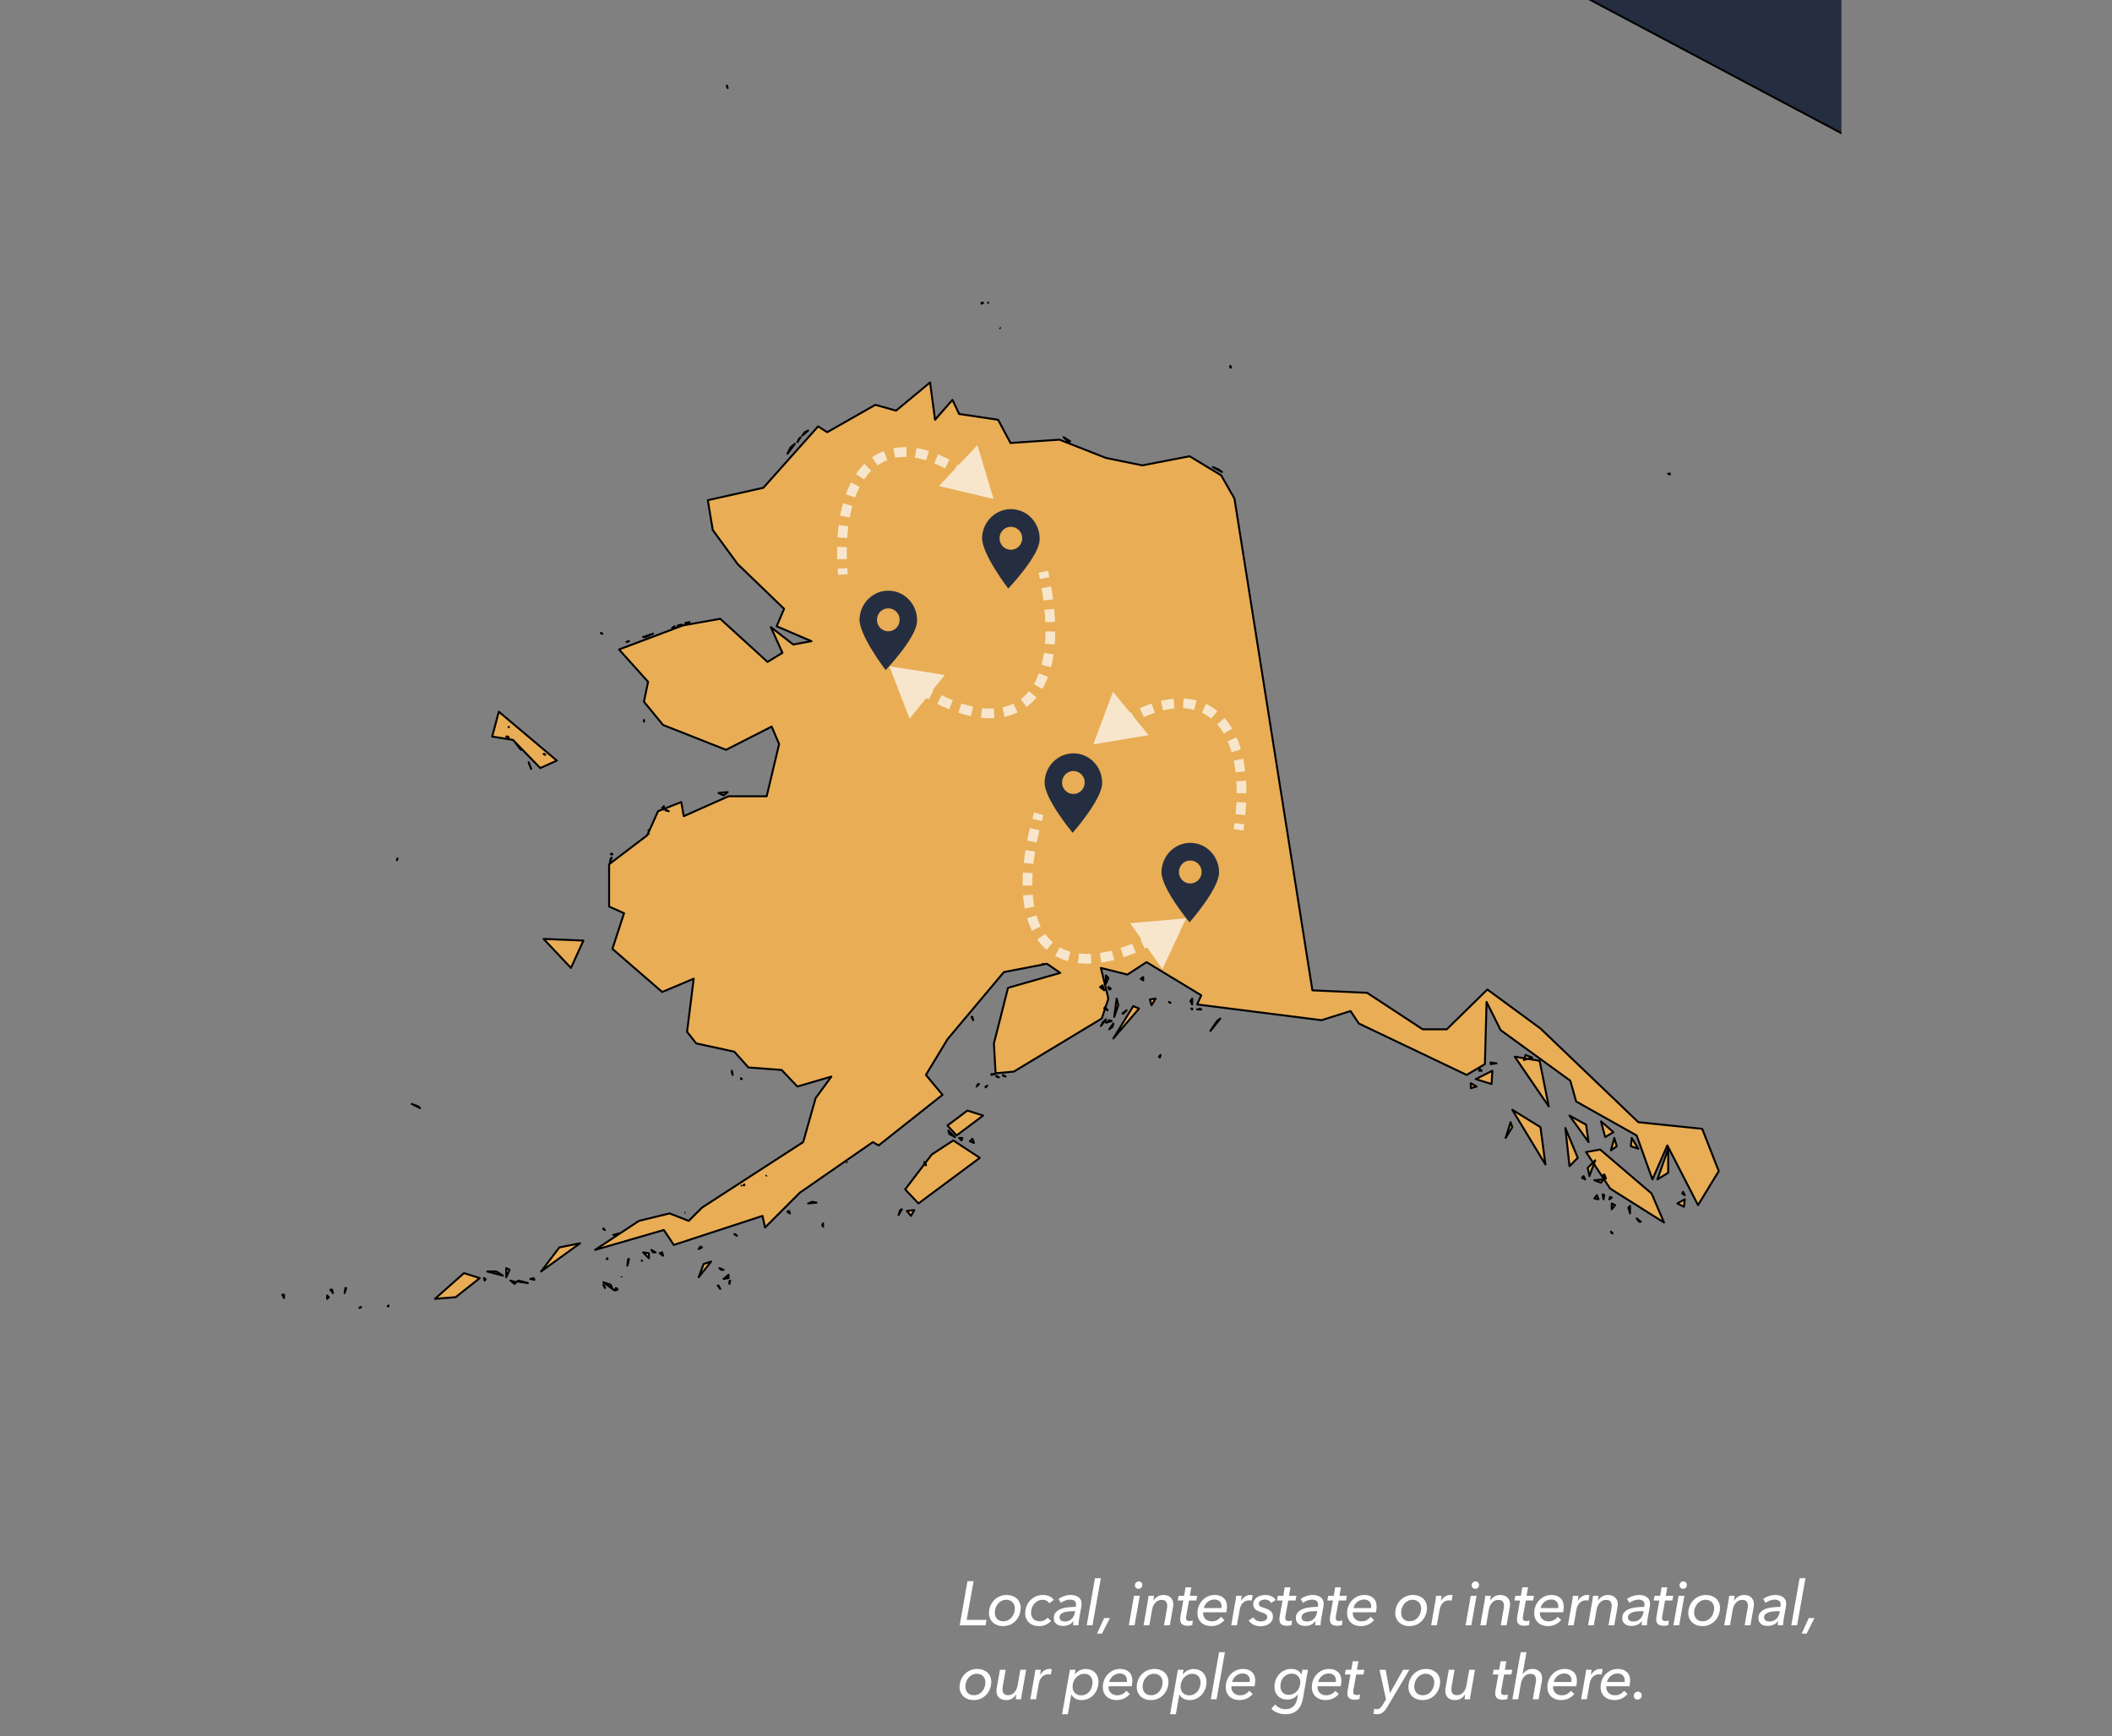 <?xml version="1.0" encoding="UTF-8"?>
<svg xmlns="http://www.w3.org/2000/svg" width="1085" height="892" viewBox="0 0 1085 892" fill="none">
  <rect x="0" y="0" width="1085" height="892" fill="#808080" stroke="none"/>
  <g clip-path="url(#clip0_5_521)">
    <path fill-rule="evenodd" clip-rule="evenodd" d="M1378.49 509.634L1365.28 499.835L1353.78 502.817L1356.34 526.677L1340.57 546.275L1354.21 577.378L1358.04 609.332L1373.81 619.557L1383.6 603.793L1401.07 591.011L1422.38 585.473L1445.81 565.448L1422.8 545.849L1422.38 533.92L1378.49 509.634ZM1300.95 475.123L1294.56 469.585L1288.59 477.68L1300.95 475.123ZM1268.99 456.803L1270.7 441.039L1262.6 439.761L1268.99 456.803ZM1295.84 430.813L1288.59 434.222L1293.71 450.412L1304.78 451.264L1308.19 465.324L1320.12 470.437L1346.54 458.081L1321.83 437.63L1295.84 430.813ZM1241.3 413.345L1237.47 424.848L1255.79 424.422L1272.83 428.683L1263.88 414.623L1241.3 413.345ZM1187.62 379.686L1177.82 370.313L1159.07 384.799L1171 406.954L1179.52 398.007L1203.81 403.119L1201.68 392.894L1187.62 379.686ZM996.743 360.94L999.299 354.975L1006.54 351.14L996.743 360.94ZM1064.49 322.168L1034.66 333.246L1031.68 341.341L1043.61 349.862L1060.23 354.123L1072.16 330.689L1064.49 322.168ZM857.848 243.773V243.347H856.996L857.848 243.773ZM632.037 187.96V188.812H632.463L632.037 187.96ZM505.071 155.579H504.219V156.005L505.071 155.579ZM373.845 45.23L373.418 43.952V44.378L373.845 45.23ZM81.994 -48.077L80.716 -46.799L81.568 -46.373L81.994 -48.077ZM-400.305 -342.91L-399.027 -343.336V-344.188L-400.305 -342.91Z" fill="#252E40"></path>
    <path d="M513.592 168.361L514.018 168.787M508.053 155.579H507.627V155.153M-216.247 -262.811H-216.673M1378.49 509.634L1365.28 499.835L1353.78 502.817L1356.34 526.677L1340.57 546.275L1354.21 577.378L1358.04 609.332L1373.81 619.557L1383.6 603.793L1401.07 591.011L1422.38 585.473L1445.81 565.448L1422.8 545.849L1422.38 533.92L1378.49 509.634ZM1300.95 475.123L1294.56 469.585L1288.59 477.68L1300.95 475.123ZM1268.99 456.803L1270.7 441.039L1262.6 439.761L1268.99 456.803ZM1295.84 430.813L1288.59 434.222L1293.71 450.412L1304.78 451.264L1308.19 465.324L1320.12 470.437L1346.54 458.081L1321.83 437.63L1295.84 430.813ZM1241.3 413.345L1237.47 424.848L1255.79 424.422L1272.83 428.683L1263.88 414.623L1241.3 413.345ZM1187.62 379.686L1177.82 370.313L1159.07 384.799L1171 406.954L1179.52 398.007L1203.81 403.119L1201.68 392.894L1187.62 379.686ZM996.743 360.94L999.299 354.975L1006.54 351.14L996.743 360.94ZM1064.49 322.168L1034.66 333.246L1031.68 341.341L1043.61 349.862L1060.23 354.123L1072.16 330.689L1064.49 322.168ZM857.848 243.773V243.347H856.996L857.848 243.773ZM632.037 187.96V188.812H632.463L632.037 187.96ZM505.071 155.579H504.219V156.005L505.071 155.579ZM373.845 45.23L373.418 43.952V44.378L373.845 45.23ZM81.994 -48.077L80.716 -46.799L81.568 -46.373L81.994 -48.077ZM-400.305 -342.91L-399.027 -343.336V-344.188L-400.305 -342.91Z" stroke="black" stroke-linejoin="round"></path>
    <path fill-rule="evenodd" clip-rule="evenodd" d="M1184.63 -390.627L1041.05 -408.521L963.936 -419.599L854.013 -437.067L842.935 -438.772V-437.919L824.189 -355.264L814.389 -355.69L799.477 -368.898L780.731 -353.134L780.305 -285.39L773.488 -270.904V-269.626V-269.2L772.635 -258.549L787.547 -218.499L800.755 -200.605L776.896 -186.545L767.523 -169.076L752.185 -131.583L744.515 -129.879L744.089 -98.776L757.297 -88.977L750.48 -70.231L735.142 -69.378L726.195 -52.762L756.871 -33.59L814.815 -1.209L993.76 93.802L1145.44 112.549H1147.14L1159.07 -13.139L1162.05 -44.241L1194.01 -374.011L1195.71 -389.349L1184.63 -390.627Z" fill="#252E40" stroke="black" stroke-linejoin="round"></path>
    <path fill-rule="evenodd" clip-rule="evenodd" d="M-4.494 632.34L-6.624 633.192L-4.92 633.618L-4.494 632.34ZM3.601 627.653V628.932L4.453 628.505L3.601 627.653ZM7.862 629.784V628.932L7.435 629.358L7.862 629.784ZM7.009 628.932V628.505H6.157L7.009 628.932ZM-325.317 349.011L-325.743 351.993L-324.89 360.514L-325.317 349.011ZM-327.447 337.507L-327.021 341.342L-326.595 340.064L-327.447 337.507ZM7.009 623.819L7.436 621.263L5.731 622.115L7.009 623.819ZM55.58 644.696L55.154 644.27L56.006 645.974L55.58 644.696ZM24.052 629.784L19.365 625.523V635.749L24.052 629.784ZM34.703 639.157L34.277 636.175L27.034 635.748L34.703 639.157ZM60.267 645.122L59.841 645.974H60.693L60.267 645.122ZM61.971 645.548H61.119L62.823 645.974L61.971 645.548ZM67.084 647.252H66.658H66.231H67.084ZM-309.126 358.384L-307.422 358.811L-306.144 358.384H-309.126ZM57.711 641.288L54.302 640.861L55.58 642.139L57.711 641.288ZM-332.133 325.152L-338.098 322.595L-338.524 323.874L-332.133 325.152ZM68.362 642.14L67.51 641.713V642.14H68.362ZM94.352 647.252L77.735 648.531L73.901 650.235L94.352 647.252ZM-362.384 258.26H-367.07L-366.218 259.539L-362.384 258.26ZM145.905 666.851V665.147H145.053L145.905 666.851ZM168.06 667.277L168.912 666.425L168.06 665.573V667.277ZM184.676 671.964L185.528 671.538H185.102L184.676 671.964ZM171.042 664.295L170.616 662.591H169.764L171.042 664.295ZM199.588 670.686L199.162 671.112H199.588V670.686ZM-359.827 236.532L-366.218 237.384L-358.123 244.627L-359.827 236.532ZM177.007 664.295L177.859 661.738H177.433L177.007 664.295ZM249.011 657.904L249.437 657.052L248.585 656.626L249.011 657.904ZM238.36 654.069L223.447 667.277L234.099 666.425L246.455 656.626L238.36 654.069ZM265.201 658.756L262.219 657.904L264.349 659.608L265.201 658.756ZM271.166 659.182L266.479 657.904L265.627 658.33L271.166 659.182ZM254.976 653.217H250.289L258.384 655.348L254.976 653.217ZM274.575 657.478L274.148 656.626L272.444 657.052L274.575 657.478ZM261.793 652.365L260.089 651.513V656.2L261.793 652.365ZM316.328 663.017L315.902 662.591H315.05L316.328 663.017ZM317.18 662.591V662.164L316.328 661.738L317.18 662.591ZM309.937 660.034L310.79 661.738V661.312L309.937 660.034ZM313.772 660.034L309.937 658.756L314.624 662.165L313.772 660.034ZM370.012 662.165L369.16 660.461H368.733L370.012 662.165ZM828.451 633.619L827.599 632.766L828.025 633.619H828.451ZM312.068 646.826V646.4L311.642 646.826H312.068ZM840.807 625.95L842.085 627.654H842.937L840.807 625.95ZM375.124 657.904L374.698 658.33V659.609L375.124 657.904ZM322.293 650.235L323.145 646.826H322.719L322.293 650.235ZM865.518 616.15L861.684 618.281L865.092 619.985L865.518 616.15ZM298.008 638.731L287.356 640.862L277.983 653.217L298.008 638.731ZM374.272 654.922L371.716 657.052L374.272 656.626V654.922ZM865.518 614.02L864.666 612.316L864.24 613.168L865.518 614.02ZM333.371 643.844L330.388 643.418L333.371 646.4V643.844ZM837.399 619.559L836.546 620.411L837.399 623.393V619.559ZM340.188 643.418L338.909 643.844L340.614 645.122L340.188 643.418ZM371.716 652.365H370.438L369.586 651.513L371.716 652.365ZM336.779 643.418L334.649 642.14L335.501 643.418H336.779ZM365.325 648.105L361.491 649.383L358.934 656.2L365.325 648.105ZM828.025 618.281V621.263L829.729 619.133L828.025 618.281ZM315.05 634.471L318.459 633.619H318.032L315.05 634.471ZM310.79 631.915L309.937 631.062V631.489L310.79 631.915ZM828.025 615.298L827.173 614.872L826.747 616.15L828.025 615.298ZM360.638 640.862L359.786 640.436L358.934 641.714L360.638 640.862ZM823.765 616.15L824.191 614.02L823.339 613.594L823.765 616.15ZM820.356 614.02L819.078 615.724L821.208 616.15L820.356 614.02ZM378.533 634.897L377.681 634.045H377.255L378.533 634.897ZM819.078 606.351L822.486 607.629L823.765 605.925L819.078 606.351ZM824.191 603.369L822.912 604.221L825.043 605.499L824.191 603.369ZM814.391 605.925L813.539 604.221L812.687 605.073L814.391 605.925ZM856.997 590.161L851.458 605.925L856.997 602.516V590.161ZM819.504 596.125L815.67 599.96L816.522 604.221L819.504 596.125ZM422.843 630.21V628.506L422.417 629.358L422.843 630.21ZM814.817 591.865L827.173 610.612L854.867 628.08L848.476 613.168L822.06 590.587L814.817 591.865ZM405.801 623.393L405.374 622.115L404.522 622.541L405.801 623.393ZM829.303 584.622L827.599 591.013L830.582 588.882L829.303 584.622ZM838.251 584.622L837.824 588.882L841.659 590.161L838.251 584.622ZM419.435 617.854L417.304 617.428L415.174 618.28L419.435 617.854ZM463.319 621.263L461.614 624.245L462.467 621.689L463.319 621.263ZM469.71 621.689L465.875 622.115L468.005 624.672L469.71 621.689ZM211.518 567.154L215.778 569.284L214.926 568.432L211.518 567.154ZM381.941 608.907H382.368V608.481L381.941 608.907ZM822.486 576.101L824.617 584.196L828.877 581.639L822.486 576.101ZM804.166 579.509L806.296 599.108L810.557 594.847L804.166 579.509ZM806.296 573.118L816.096 586.752L814.817 577.805L806.296 573.118ZM776.046 576.527L773.49 584.622L776.898 579.083L776.046 576.527ZM475.674 598.256L474.822 596.978L475.674 598.682V598.256ZM776.898 570.136L793.94 598.256L791.384 579.083L776.898 570.136ZM499.534 585.048L498.255 586.326L500.386 587.178L499.534 585.048ZM493.995 585.9L494.421 584.622H492.717L493.995 585.9ZM489.734 585.9L478.657 593.143L465.023 611.038L471.84 618.281L503.368 594.847L489.734 585.9ZM758.578 558.206L755.595 556.502V559.058L758.578 558.206ZM487.178 580.787L487.604 582.492L490.587 584.196L487.178 580.787ZM766.673 550.111L758.152 554.372L766.247 556.928L766.673 550.111ZM761.134 550.111L760.282 549.259L759.856 550.111H761.134ZM787.124 543.294L783.715 542.016L782.863 544.572L787.124 543.294ZM768.803 546.277L765.821 545.85V546.703L768.803 546.277ZM778.176 542.868L795.645 568.432L790.958 544.998L778.176 542.868ZM496.977 570.562L486.752 578.231L491.439 583.344L505.072 573.118L496.977 570.562ZM381.089 554.372L380.663 553.945V554.372H381.089ZM376.403 552.241L375.976 550.111V550.963L376.403 552.241ZM507.203 557.78L506.351 558.206V558.633L507.203 557.78ZM502.942 556.928H502.516L501.664 558.206L502.942 556.928ZM513.168 553.52L511.889 552.667V553.094L513.168 553.52ZM516.576 553.093L515.298 552.241V552.667L516.576 553.093ZM511.037 551.815H509.333V552.241L511.037 551.815ZM595.823 543.294L596.249 542.016L595.397 542.868L595.823 543.294ZM621.813 529.66L626.925 523.269L625.221 524.547L621.813 529.66ZM569.833 528.808L571.538 527.53L571.964 525.826L569.833 528.808ZM569.833 524.121L568.129 525.399L571.112 524.547L569.833 524.121ZM499.96 524.121L499.533 522.417H499.107L499.96 524.121ZM568.129 523.695L566.425 525.399L565.573 527.104L568.129 523.695ZM614.996 518.582H615.422H615.848H614.996ZM617.126 518.582L616.274 518.156V518.582H617.126ZM612.013 518.156L612.44 518.582V518.156H612.013ZM577.076 520.712L578.781 519.008L576.65 520.712H577.076ZM582.189 516.878L571.964 533.494L585.172 518.156L582.189 516.878ZM568.981 519.008L567.703 517.304L567.277 518.156L568.981 519.008ZM601.362 515.174L600.51 514.748L600.936 515.174H601.362ZM612.439 516.026V513.043L611.587 514.322L612.439 516.026ZM299.712 483.219L279.261 482.367L293.321 497.279L299.712 483.219ZM590.71 513.469L591.562 516.452L593.693 513.043L590.71 513.469ZM573.668 513.043L572.39 522.417L574.52 516.452L573.668 513.043ZM569.407 507.079L569.834 508.357L570.686 507.931L569.407 507.079ZM567.277 508.783L566.425 506.226L565.147 507.079L567.277 508.783ZM587.302 503.67V501.966L586.024 502.818L587.302 503.67ZM568.129 501.114V505.374L569.407 502.392L568.129 501.114ZM313.346 443.17L314.198 440.613L313.772 441.04L313.346 443.17ZM314.624 438.909L314.198 438.483L313.772 438.909H314.624ZM343.596 416.754L341.892 415.902V416.328L343.596 416.754ZM341.04 415.05V414.198L340.188 415.05H341.04ZM272.87 395.025L272.018 392.895L271.592 391.617L272.87 395.025ZM279.261 387.356H279.687L280.114 387.782L279.261 387.356ZM267.758 385.226L264.349 380.965L266.906 384.374L267.758 385.226ZM260.941 378.409H260.089L261.367 378.835L260.941 378.409ZM373.846 406.955L369.16 407.381L371.716 408.659L373.846 406.955ZM256.254 365.627L252.846 378.409L263.497 380.113L277.557 394.599L286.078 390.764L256.254 365.627ZM330.814 370.739V369.887V370.314V370.739ZM309.511 325.577L308.659 325.151L309.086 325.577H309.511ZM321.867 329.838L323.145 329.411H322.719L321.867 329.838ZM330.388 327.281H331.666L335.501 325.577L330.388 327.281ZM345.726 322.595L346.578 321.743L345.3 322.595H345.726ZM347.857 322.169L350.413 320.89L348.283 321.317L347.857 322.169ZM354.248 319.612L352.117 320.038V320.465L354.248 319.612ZM627.777 242.495L626.073 241.217L623.091 239.939L627.777 242.495ZM404.523 233.122L408.357 228.009L406.227 229.714L404.523 233.122ZM409.635 227.157L411.339 224.601L410.487 225.453L409.635 227.157ZM412.192 223.749L415.174 221.192L413.47 222.045L412.192 223.749ZM546.4 224.601L548.531 226.731H549.809L546.4 224.601ZM477.805 196.481L460.336 210.967L449.685 207.985L424.973 222.045L420.287 219.062L392.167 250.59L363.621 256.981L366.177 272.32L378.959 289.788L402.818 312.795L398.984 321.742L416.878 329.411L407.505 331.116L396.001 322.168L401.966 335.376L394.297 340.063L370.012 317.908L350.839 321.316L318.032 333.672L332.945 350.288L330.814 360.514L340.614 372.443L372.994 385.225L396.427 373.296L400.262 382.243L393.871 409.084H374.272L351.265 419.31L349.987 412.067L338.057 416.754L332.519 429.109L312.92 444.021V465.75L320.589 469.159L314.624 487.479L340.188 509.635L356.378 502.817L352.969 530.085L357.656 536.05L377.255 540.311L384.498 548.406L401.54 549.684L409.635 558.205L427.104 553.092L419.009 564.17L412.618 586.751L360.638 620.41L353.822 627.227L344.022 623.392L328.258 627.227L305.677 642.139L341.04 631.913L346.152 639.582L391.741 624.67L393.019 630.635L410.913 612.741L448.407 586.751L451.389 588.455L484.196 562.466L475.674 552.24L486.752 533.92L515.724 499.409L537.879 495.148L544.696 499.835L517.854 507.504L510.611 536.05L511.463 551.388L520.837 550.536L565.999 523.268L569.407 513.043L565.573 497.279L579.207 500.687L589.006 494.296L617.126 511.339L614.996 516.025L678.904 524.12L693.817 519.434L698.077 525.825L753.465 552.24L762.838 546.701L763.69 514.747L770.933 529.233L806.722 555.223L809.705 565.874L840.807 583.343L848.902 605.924L856.571 588.455L872.335 619.132L882.987 601.663L874.466 579.934L841.659 576.526L791.384 528.381L764.116 508.356L743.239 528.807H730.884L702.338 510.06L674.218 508.782L634.168 256.129L627.351 244.2L611.161 234.4L586.876 239.087L568.129 235.252L544.27 225.879L519.132 227.583L512.741 215.654L492.717 212.671L489.308 205.428L480.361 215.654L477.805 196.481Z" fill="#E8AD55"></path>
    <path d="M11.27 634.896V635.323M-0.234 625.523V625.097M319.311 655.774V656.2M329.962 648.105L329.536 647.253M352.117 622.967H351.691M380.663 609.333L381.089 608.907M393.445 604.221L393.871 603.794M435.199 597.404L434.773 596.977M203.849 442.318L204.275 440.613M535.749 496.001V494.723M333.371 428.684V428.257M333.371 426.979L332.944 426.127M341.04 415.902H340.614M261.793 373.722L260.941 373.296M-4.494 632.34L-6.624 633.192L-4.92 633.618L-4.494 632.34ZM3.601 627.653V628.932L4.453 628.505L3.601 627.653ZM7.862 629.784V628.932L7.435 629.358L7.862 629.784ZM7.009 628.932V628.505H6.157L7.009 628.932ZM-325.317 349.011L-325.743 351.993L-324.89 360.514L-325.317 349.011ZM-327.447 337.507L-327.021 341.342L-326.595 340.064L-327.447 337.507ZM7.009 623.819L7.436 621.263L5.731 622.115L7.009 623.819ZM55.58 644.696L55.154 644.27L56.006 645.974L55.58 644.696ZM24.052 629.784L19.365 625.523V635.749L24.052 629.784ZM34.703 639.157L34.277 636.175L27.034 635.748L34.703 639.157ZM60.267 645.122L59.841 645.974H60.693L60.267 645.122ZM61.971 645.548H61.119L62.823 645.974L61.971 645.548ZM67.084 647.252H66.658H66.231H67.084ZM-309.126 358.384L-307.422 358.811L-306.144 358.384H-309.126ZM57.711 641.288L54.302 640.861L55.58 642.139L57.711 641.288ZM-332.133 325.152L-338.098 322.595L-338.524 323.874L-332.133 325.152ZM68.362 642.14L67.51 641.713V642.14H68.362ZM94.352 647.252L77.735 648.531L73.901 650.235L94.352 647.252ZM-362.384 258.26H-367.07L-366.218 259.539L-362.384 258.26ZM145.905 666.851V665.147H145.053L145.905 666.851ZM168.06 667.277L168.912 666.425L168.06 665.573V667.277ZM184.676 671.964L185.528 671.538H185.102L184.676 671.964ZM171.042 664.295L170.616 662.591H169.764L171.042 664.295ZM199.588 670.686L199.162 671.112H199.588V670.686ZM-359.827 236.532L-366.218 237.384L-358.123 244.627L-359.827 236.532ZM177.007 664.295L177.859 661.738H177.433L177.007 664.295ZM249.011 657.904L249.437 657.052L248.585 656.626L249.011 657.904ZM238.36 654.069L223.447 667.277L234.099 666.425L246.455 656.626L238.36 654.069ZM265.201 658.756L262.219 657.904L264.349 659.608L265.201 658.756ZM271.166 659.182L266.479 657.904L265.627 658.33L271.166 659.182ZM254.976 653.217H250.289L258.384 655.348L254.976 653.217ZM274.575 657.478L274.148 656.626L272.444 657.052L274.575 657.478ZM261.793 652.365L260.089 651.513V656.2L261.793 652.365ZM316.328 663.017L315.902 662.591H315.05L316.328 663.017ZM317.18 662.591V662.164L316.328 661.738L317.18 662.591ZM309.937 660.034L310.79 661.738V661.312L309.937 660.034ZM313.772 660.034L309.937 658.756L314.624 662.165L313.772 660.034ZM370.012 662.165L369.16 660.461H368.733L370.012 662.165ZM828.451 633.619L827.599 632.766L828.025 633.619H828.451ZM312.068 646.826V646.4L311.642 646.826H312.068ZM840.807 625.95L842.085 627.654H842.937L840.807 625.95ZM375.124 657.904L374.698 658.33V659.609L375.124 657.904ZM322.293 650.235L323.145 646.826H322.719L322.293 650.235ZM865.518 616.15L861.684 618.281L865.092 619.985L865.518 616.15ZM298.008 638.731L287.356 640.862L277.983 653.217L298.008 638.731ZM374.272 654.922L371.716 657.052L374.272 656.626V654.922ZM865.518 614.02L864.666 612.316L864.24 613.168L865.518 614.02ZM333.371 643.844L330.388 643.418L333.371 646.4V643.844ZM837.399 619.559L836.546 620.411L837.399 623.393V619.559ZM340.188 643.418L338.909 643.844L340.614 645.122L340.188 643.418ZM371.716 652.365H370.438L369.586 651.513L371.716 652.365ZM336.779 643.418L334.649 642.14L335.501 643.418H336.779ZM365.325 648.105L361.491 649.383L358.934 656.2L365.325 648.105ZM828.025 618.281V621.263L829.729 619.133L828.025 618.281ZM315.05 634.471L318.459 633.619H318.032L315.05 634.471ZM310.79 631.915L309.937 631.062V631.489L310.79 631.915ZM828.025 615.298L827.173 614.872L826.747 616.15L828.025 615.298ZM360.638 640.862L359.786 640.436L358.934 641.714L360.638 640.862ZM823.765 616.15L824.191 614.02L823.339 613.594L823.765 616.15ZM820.356 614.02L819.078 615.724L821.208 616.15L820.356 614.02ZM378.533 634.897L377.681 634.045H377.255L378.533 634.897ZM819.078 606.351L822.486 607.629L823.765 605.925L819.078 606.351ZM824.191 603.369L822.912 604.221L825.043 605.499L824.191 603.369ZM814.391 605.925L813.539 604.221L812.687 605.073L814.391 605.925ZM856.997 590.161L851.458 605.925L856.997 602.516V590.161ZM819.504 596.125L815.67 599.96L816.522 604.221L819.504 596.125ZM422.843 630.21V628.506L422.417 629.358L422.843 630.21ZM814.817 591.865L827.173 610.612L854.867 628.08L848.476 613.168L822.06 590.587L814.817 591.865ZM405.801 623.393L405.374 622.115L404.522 622.541L405.801 623.393ZM829.303 584.622L827.599 591.013L830.582 588.882L829.303 584.622ZM838.251 584.622L837.824 588.882L841.659 590.161L838.251 584.622ZM419.435 617.854L417.304 617.428L415.174 618.28L419.435 617.854ZM463.319 621.263L461.614 624.245L462.467 621.689L463.319 621.263ZM469.71 621.689L465.875 622.115L468.005 624.672L469.71 621.689ZM211.518 567.154L215.778 569.284L214.926 568.432L211.518 567.154ZM381.941 608.907H382.368V608.481L381.941 608.907ZM822.486 576.101L824.617 584.196L828.877 581.639L822.486 576.101ZM804.166 579.509L806.296 599.108L810.557 594.847L804.166 579.509ZM806.296 573.118L816.096 586.752L814.817 577.805L806.296 573.118ZM776.046 576.527L773.49 584.622L776.898 579.083L776.046 576.527ZM475.674 598.256L474.822 596.978L475.674 598.682V598.256ZM776.898 570.136L793.94 598.256L791.384 579.083L776.898 570.136ZM499.534 585.048L498.255 586.326L500.386 587.178L499.534 585.048ZM493.995 585.9L494.421 584.622H492.717L493.995 585.9ZM489.734 585.9L478.657 593.143L465.023 611.038L471.84 618.281L503.368 594.847L489.734 585.9ZM758.578 558.206L755.595 556.502V559.058L758.578 558.206ZM487.178 580.787L487.604 582.492L490.587 584.196L487.178 580.787ZM766.673 550.111L758.152 554.372L766.247 556.928L766.673 550.111ZM761.134 550.111L760.282 549.259L759.856 550.111H761.134ZM787.124 543.294L783.715 542.016L782.863 544.572L787.124 543.294ZM768.803 546.277L765.821 545.85V546.703L768.803 546.277ZM778.176 542.868L795.645 568.432L790.958 544.998L778.176 542.868ZM496.977 570.562L486.752 578.231L491.439 583.344L505.072 573.118L496.977 570.562ZM381.089 554.372L380.663 553.945V554.372H381.089ZM376.403 552.241L375.976 550.111V550.963L376.403 552.241ZM507.203 557.78L506.351 558.206V558.633L507.203 557.78ZM502.942 556.928H502.516L501.664 558.206L502.942 556.928ZM513.168 553.52L511.889 552.667V553.094L513.168 553.52ZM516.576 553.093L515.298 552.241V552.667L516.576 553.093ZM511.037 551.815H509.333V552.241L511.037 551.815ZM595.823 543.294L596.249 542.016L595.397 542.868L595.823 543.294ZM621.813 529.66L626.925 523.269L625.221 524.547L621.813 529.66ZM569.833 528.808L571.538 527.53L571.964 525.826L569.833 528.808ZM569.833 524.121L568.129 525.399L571.112 524.547L569.833 524.121ZM499.96 524.121L499.533 522.417H499.107L499.96 524.121ZM568.129 523.695L566.425 525.399L565.573 527.104L568.129 523.695ZM614.996 518.582H615.422H615.848H614.996ZM617.126 518.582L616.274 518.156V518.582H617.126ZM612.013 518.156L612.44 518.582V518.156H612.013ZM577.076 520.712L578.781 519.008L576.65 520.712H577.076ZM582.189 516.878L571.964 533.494L585.172 518.156L582.189 516.878ZM568.981 519.008L567.703 517.304L567.277 518.156L568.981 519.008ZM601.362 515.174L600.51 514.748L600.936 515.174H601.362ZM612.439 516.026V513.043L611.587 514.322L612.439 516.026ZM299.712 483.219L279.261 482.367L293.321 497.279L299.712 483.219ZM590.71 513.469L591.562 516.452L593.693 513.043L590.71 513.469ZM573.668 513.043L572.39 522.417L574.52 516.452L573.668 513.043ZM569.407 507.079L569.834 508.357L570.686 507.931L569.407 507.079ZM567.277 508.783L566.425 506.226L565.147 507.079L567.277 508.783ZM587.302 503.67V501.966L586.024 502.818L587.302 503.67ZM568.129 501.114V505.374L569.407 502.392L568.129 501.114ZM313.346 443.17L314.198 440.613L313.772 441.04L313.346 443.17ZM314.624 438.909L314.198 438.483L313.772 438.909H314.624ZM343.596 416.754L341.892 415.902V416.328L343.596 416.754ZM341.04 415.05V414.198L340.188 415.05H341.04ZM272.87 395.025L272.018 392.895L271.592 391.617L272.87 395.025ZM279.261 387.356H279.687L280.114 387.782L279.261 387.356ZM267.758 385.226L264.349 380.965L266.906 384.374L267.758 385.226ZM260.941 378.409H260.089L261.367 378.835L260.941 378.409ZM373.846 406.955L369.16 407.381L371.716 408.659L373.846 406.955ZM256.254 365.627L252.846 378.409L263.497 380.113L277.557 394.599L286.078 390.764L256.254 365.627ZM330.814 370.739V369.887V370.314V370.739ZM309.511 325.577L308.659 325.151L309.086 325.577H309.511ZM321.867 329.838L323.145 329.411H322.719L321.867 329.838ZM330.388 327.281H331.666L335.501 325.577L330.388 327.281ZM345.726 322.595L346.578 321.743L345.3 322.595H345.726ZM347.857 322.169L350.413 320.89L348.283 321.317L347.857 322.169ZM354.248 319.612L352.117 320.038V320.465L354.248 319.612ZM627.777 242.495L626.073 241.217L623.091 239.939L627.777 242.495ZM404.523 233.122L408.357 228.009L406.227 229.714L404.523 233.122ZM409.635 227.157L411.339 224.601L410.487 225.453L409.635 227.157ZM412.192 223.749L415.174 221.192L413.47 222.045L412.192 223.749ZM546.4 224.601L548.531 226.731H549.809L546.4 224.601ZM477.805 196.481L460.336 210.967L449.685 207.985L424.973 222.045L420.287 219.062L392.167 250.59L363.621 256.981L366.177 272.32L378.959 289.788L402.818 312.795L398.984 321.742L416.878 329.411L407.505 331.116L396.001 322.168L401.966 335.376L394.297 340.063L370.012 317.908L350.839 321.316L318.032 333.672L332.945 350.288L330.814 360.514L340.614 372.443L372.994 385.225L396.427 373.296L400.262 382.243L393.871 409.084H374.272L351.265 419.31L349.987 412.067L338.057 416.754L332.519 429.109L312.92 444.021V465.75L320.589 469.159L314.624 487.479L340.188 509.635L356.378 502.817L352.969 530.085L357.656 536.05L377.255 540.311L384.498 548.406L401.54 549.684L409.635 558.205L427.104 553.092L419.009 564.17L412.618 586.751L360.638 620.41L353.822 627.227L344.022 623.392L328.258 627.227L305.677 642.139L341.04 631.913L346.152 639.582L391.741 624.67L393.019 630.635L410.913 612.741L448.407 586.751L451.389 588.455L484.196 562.466L475.674 552.24L486.752 533.92L515.724 499.409L537.879 495.148L544.696 499.835L517.854 507.504L510.611 536.05L511.463 551.388L520.837 550.536L565.999 523.268L569.407 513.043L565.573 497.279L579.207 500.687L589.006 494.296L617.126 511.339L614.996 516.025L678.904 524.12L693.817 519.434L698.077 525.825L753.465 552.24L762.838 546.701L763.69 514.747L770.933 529.233L806.722 555.223L809.705 565.874L840.807 583.343L848.902 605.924L856.571 588.455L872.335 619.132L882.987 601.663L874.466 579.934L841.659 576.526L791.384 528.381L764.116 508.356L743.239 528.807H730.884L702.338 510.06L674.218 508.782L634.168 256.129L627.351 244.2L611.161 234.4L586.876 239.087L568.129 235.252L544.27 225.879L519.132 227.583L512.741 215.654L492.717 212.671L489.308 205.428L480.361 215.654L477.805 196.481Z" stroke="black" stroke-linejoin="round"></path>
    <path d="M496.608 832.216H506.752L506.304 835H493.024L497.024 812.344H500.16L496.608 832.216ZM515.269 835.416C514.224 835.416 513.264 835.256 512.389 834.936C511.515 834.616 510.757 834.168 510.117 833.592C509.477 832.995 508.976 832.291 508.613 831.48C508.251 830.669 508.069 829.773 508.069 828.792C508.069 827.533 508.283 826.339 508.709 825.208C509.157 824.077 509.776 823.085 510.565 822.232C511.376 821.357 512.336 820.675 513.445 820.184C514.576 819.672 515.824 819.416 517.189 819.416C518.235 819.416 519.195 819.576 520.069 819.896C520.944 820.216 521.701 820.664 522.341 821.24C522.981 821.816 523.472 822.509 523.813 823.32C524.176 824.109 524.357 824.995 524.357 825.976C524.357 827.256 524.133 828.472 523.685 829.624C523.259 830.755 522.64 831.757 521.829 832.632C521.04 833.485 520.091 834.168 518.981 834.68C517.872 835.171 516.635 835.416 515.269 835.416ZM521.349 826.264C521.349 825.645 521.243 825.069 521.029 824.536C520.837 824.003 520.549 823.544 520.165 823.16C519.803 822.755 519.344 822.445 518.789 822.232C518.256 821.997 517.659 821.88 516.997 821.88C516.123 821.88 515.323 822.061 514.597 822.424C513.872 822.787 513.243 823.277 512.709 823.896C512.197 824.493 511.792 825.197 511.493 826.008C511.216 826.797 511.077 827.64 511.077 828.536C511.077 829.816 511.461 830.872 512.229 831.704C512.997 832.515 514.064 832.92 515.429 832.92C516.304 832.92 517.104 832.749 517.829 832.408C518.555 832.045 519.173 831.565 519.685 830.968C520.219 830.349 520.624 829.635 520.901 828.824C521.2 828.013 521.349 827.16 521.349 826.264ZM539.033 823.704C538.777 823.192 538.339 822.765 537.721 822.424C537.123 822.061 536.451 821.88 535.705 821.88C534.83 821.88 534.019 822.061 533.273 822.424C532.547 822.765 531.918 823.245 531.385 823.864C530.851 824.461 530.435 825.165 530.137 825.976C529.838 826.765 529.689 827.608 529.689 828.504C529.689 829.123 529.774 829.699 529.945 830.232C530.137 830.765 530.414 831.235 530.777 831.64C531.139 832.024 531.587 832.333 532.121 832.568C532.675 832.803 533.315 832.92 534.041 832.92C535.001 832.92 535.811 832.749 536.473 832.408C537.134 832.067 537.71 831.629 538.201 831.096L539.993 832.76C539.182 833.571 538.275 834.221 537.273 834.712C536.291 835.181 535.15 835.416 533.849 835.416C532.761 835.416 531.769 835.256 530.873 834.936C529.998 834.616 529.251 834.168 528.633 833.592C528.014 833.016 527.534 832.333 527.193 831.544C526.851 830.733 526.681 829.837 526.681 828.856C526.681 827.597 526.894 826.403 527.321 825.272C527.769 824.12 528.387 823.117 529.177 822.264C529.987 821.389 530.958 820.696 532.089 820.184C533.219 819.672 534.478 819.416 535.865 819.416C536.419 819.416 536.963 819.469 537.497 819.576C538.051 819.683 538.563 819.843 539.033 820.056C539.523 820.248 539.961 820.504 540.345 820.824C540.75 821.144 541.081 821.528 541.337 821.976L539.033 823.704ZM552.668 825.528C552.71 825.229 552.742 824.995 552.764 824.824C552.785 824.653 552.796 824.493 552.796 824.344C552.796 823.448 552.518 822.808 551.964 822.424C551.409 822.019 550.62 821.816 549.596 821.816C548.785 821.816 547.974 821.976 547.164 822.296C546.353 822.616 545.649 823.011 545.052 823.48L543.836 821.496C544.646 820.856 545.596 820.355 546.684 819.992C547.772 819.608 548.881 819.416 550.012 819.416C550.737 819.416 551.43 819.501 552.092 819.672C552.774 819.821 553.372 820.077 553.884 820.44C554.417 820.781 554.844 821.24 555.164 821.816C555.484 822.392 555.644 823.085 555.644 823.896C555.644 824.088 555.633 824.344 555.612 824.664C555.59 824.963 555.558 825.219 555.516 825.432L554.396 831.576C554.289 832.173 554.204 832.792 554.14 833.432C554.076 834.051 554.044 834.573 554.044 835H551.324C551.324 834.68 551.334 834.339 551.356 833.976C551.398 833.613 551.452 833.251 551.516 832.888H551.452C550.726 833.741 549.937 834.36 549.084 834.744C548.23 835.128 547.228 835.32 546.076 835.32C545.564 835.32 545.03 835.256 544.476 835.128C543.921 835 543.409 834.787 542.94 834.488C542.492 834.168 542.118 833.752 541.82 833.24C541.521 832.728 541.372 832.088 541.372 831.32C541.372 830.083 541.713 829.091 542.396 828.344C543.078 827.576 543.953 826.989 545.02 826.584C546.108 826.157 547.324 825.88 548.668 825.752C550.012 825.603 551.345 825.528 552.668 825.528ZM551.868 827.704C551.036 827.704 550.172 827.747 549.276 827.832C548.38 827.896 547.558 828.045 546.812 828.28C546.086 828.493 545.489 828.813 545.02 829.24C544.55 829.667 544.316 830.221 544.316 830.904C544.316 831.331 544.39 831.683 544.54 831.96C544.71 832.216 544.924 832.429 545.18 832.6C545.457 832.771 545.756 832.888 546.076 832.952C546.417 833.016 546.758 833.048 547.1 833.048C547.761 833.048 548.38 832.941 548.956 832.728C549.532 832.493 550.033 832.184 550.46 831.8C550.886 831.416 551.238 830.968 551.516 830.456C551.814 829.944 552.017 829.4 552.124 828.824L552.348 827.704H551.868ZM561.247 835H558.271L562.527 810.808H565.535L561.247 835ZM566.136 839.256H563.608L567.224 831.288H570.2L566.136 839.256ZM582.855 835H579.911L582.567 819.832H585.543L582.855 835ZM586.823 814.296C586.823 814.829 586.642 815.288 586.279 815.672C585.917 816.056 585.469 816.248 584.935 816.248C584.423 816.248 583.975 816.088 583.591 815.768C583.229 815.448 583.047 815 583.047 814.424C583.047 813.848 583.239 813.379 583.623 813.016C584.029 812.632 584.487 812.44 584.999 812.44C585.511 812.44 585.938 812.611 586.279 812.952C586.642 813.293 586.823 813.741 586.823 814.296ZM592.865 819.832C592.822 820.131 592.769 820.536 592.705 821.048C592.662 821.539 592.609 821.955 592.545 822.296H592.609C593.163 821.421 593.867 820.728 594.721 820.216C595.595 819.683 596.577 819.416 597.665 819.416C599.329 819.416 600.587 819.864 601.441 820.76C602.315 821.635 602.753 822.744 602.753 824.088C602.753 824.621 602.71 825.133 602.625 825.624L600.961 835H597.985L599.457 826.616C599.585 826.04 599.649 825.475 599.649 824.92C599.649 824.045 599.435 823.331 599.009 822.776C598.582 822.221 597.814 821.944 596.705 821.944C595.51 821.944 594.475 822.403 593.601 823.32C592.726 824.216 592.15 825.421 591.873 826.936L590.465 835H587.489L589.569 823.128C589.654 822.723 589.739 822.2 589.825 821.56C589.931 820.92 590.006 820.344 590.049 819.832H592.865ZM614.595 822.264H610.851L609.411 830.232C609.347 830.595 609.315 830.915 609.315 831.192C609.315 831.832 609.475 832.269 609.795 832.504C610.136 832.717 610.584 832.824 611.139 832.824C611.437 832.824 611.736 832.792 612.035 832.728C612.333 832.664 612.579 832.579 612.771 832.472L612.547 834.84C612.248 834.968 611.875 835.064 611.427 835.128C611 835.213 610.573 835.256 610.147 835.256C608.973 835.256 608.035 835 607.331 834.488C606.648 833.955 606.307 833.123 606.307 831.992C606.307 831.757 606.317 831.512 606.339 831.256C606.36 831 606.392 830.744 606.435 830.488L607.907 822.264H605.027L605.475 819.832H608.323L609.059 815.48H612.003L611.235 819.832H615.043L614.595 822.264ZM618.121 828.312C618.1 828.419 618.089 828.515 618.089 828.6C618.089 828.664 618.089 828.739 618.089 828.824C618.089 829.421 618.196 829.976 618.409 830.488C618.644 830.979 618.953 831.416 619.337 831.8C619.743 832.163 620.212 832.451 620.745 832.664C621.3 832.856 621.887 832.952 622.505 832.952C623.593 832.952 624.521 832.739 625.289 832.312C626.079 831.864 626.74 831.309 627.273 830.648L629.033 832.312C628.137 833.336 627.113 834.115 625.961 834.648C624.809 835.16 623.561 835.416 622.217 835.416C621.215 835.416 620.276 835.267 619.401 834.968C618.548 834.669 617.801 834.232 617.161 833.656C616.543 833.08 616.052 832.376 615.689 831.544C615.348 830.712 615.177 829.763 615.177 828.696C615.177 827.437 615.401 826.243 615.849 825.112C616.297 823.981 616.916 823 617.705 822.168C618.495 821.315 619.433 820.643 620.521 820.152C621.609 819.661 622.783 819.416 624.041 819.416C625.983 819.416 627.519 819.949 628.649 821.016C629.78 822.061 630.345 823.533 630.345 825.432C630.345 825.731 630.313 826.168 630.25 826.744C630.207 827.299 630.132 827.821 630.025 828.312H618.121ZM627.497 826.136C627.519 825.987 627.529 825.827 627.529 825.656C627.551 825.485 627.561 825.325 627.561 825.176C627.561 824.195 627.241 823.384 626.601 822.744C625.961 822.083 625.033 821.752 623.817 821.752C623.092 821.752 622.431 821.88 621.833 822.136C621.236 822.392 620.703 822.723 620.233 823.128C619.785 823.533 619.401 824.003 619.081 824.536C618.783 825.069 618.569 825.603 618.441 826.136H627.497ZM634.583 823.128C634.669 822.723 634.754 822.2 634.839 821.56C634.946 820.92 635.021 820.344 635.063 819.832H637.879C637.858 819.981 637.837 820.173 637.815 820.408C637.794 820.621 637.762 820.856 637.719 821.112C637.698 821.347 637.666 821.581 637.623 821.816C637.602 822.029 637.581 822.221 637.559 822.392H637.623C638.157 821.496 638.818 820.781 639.607 820.248C640.418 819.693 641.335 819.416 642.359 819.416C642.829 819.416 643.223 819.459 643.543 819.544L643.031 822.328C642.605 822.221 642.167 822.168 641.719 822.168C640.994 822.168 640.354 822.307 639.799 822.584C639.245 822.84 638.765 823.192 638.359 823.64C637.954 824.088 637.623 824.611 637.367 825.208C637.133 825.784 636.962 826.392 636.855 827.032L635.447 835H632.503L634.583 823.128ZM653.04 823.48C652.741 822.989 652.336 822.584 651.824 822.264C651.312 821.944 650.651 821.784 649.84 821.784C649.477 821.784 649.115 821.827 648.752 821.912C648.389 821.976 648.048 822.093 647.728 822.264C647.429 822.413 647.184 822.627 646.992 822.904C646.8 823.181 646.704 823.512 646.704 823.896C646.704 824.536 646.939 824.995 647.408 825.272C647.877 825.549 648.549 825.805 649.424 826.04C650.875 826.467 651.984 827.021 652.752 827.704C653.541 828.365 653.936 829.315 653.936 830.552C653.936 831.384 653.755 832.109 653.392 832.728C653.029 833.347 652.549 833.859 651.952 834.264C651.376 834.669 650.715 834.968 649.968 835.16C649.221 835.373 648.464 835.48 647.696 835.48C646.245 835.48 644.987 835.213 643.92 834.68C642.875 834.147 642.064 833.421 641.488 832.504L643.888 830.936C644.229 831.555 644.731 832.056 645.392 832.44C646.075 832.824 646.843 833.016 647.696 833.016C648.592 833.016 649.371 832.835 650.032 832.472C650.693 832.088 651.024 831.523 651.024 830.776C651.024 830.115 650.757 829.613 650.224 829.272C649.712 828.931 648.933 828.589 647.888 828.248C647.291 828.056 646.747 827.853 646.256 827.64C645.765 827.427 645.339 827.16 644.976 826.84C644.613 826.52 644.325 826.147 644.112 825.72C643.92 825.293 643.824 824.771 643.824 824.152C643.824 823.405 643.995 822.744 644.336 822.168C644.677 821.571 645.136 821.069 645.712 820.664C646.288 820.259 646.949 819.949 647.696 819.736C648.464 819.523 649.253 819.416 650.064 819.416C651.237 819.416 652.293 819.64 653.232 820.088C654.171 820.536 654.875 821.165 655.344 821.976L653.04 823.48ZM665.563 822.264H661.819L660.379 830.232C660.315 830.595 660.283 830.915 660.283 831.192C660.283 831.832 660.443 832.269 660.763 832.504C661.104 832.717 661.552 832.824 662.107 832.824C662.405 832.824 662.704 832.792 663.003 832.728C663.301 832.664 663.547 832.579 663.739 832.472L663.515 834.84C663.216 834.968 662.843 835.064 662.395 835.128C661.968 835.213 661.541 835.256 661.115 835.256C659.941 835.256 659.003 835 658.299 834.488C657.616 833.955 657.275 833.123 657.275 831.992C657.275 831.757 657.285 831.512 657.307 831.256C657.328 831 657.36 830.744 657.403 830.488L658.875 822.264H655.995L656.443 819.832H659.291L660.027 815.48H662.971L662.203 819.832H666.011L665.563 822.264ZM677.026 825.528C677.068 825.229 677.1 824.995 677.122 824.824C677.143 824.653 677.154 824.493 677.154 824.344C677.154 823.448 676.876 822.808 676.322 822.424C675.767 822.019 674.978 821.816 673.954 821.816C673.143 821.816 672.332 821.976 671.522 822.296C670.711 822.616 670.007 823.011 669.41 823.48L668.194 821.496C669.004 820.856 669.954 820.355 671.042 819.992C672.13 819.608 673.239 819.416 674.37 819.416C675.095 819.416 675.788 819.501 676.45 819.672C677.132 819.821 677.73 820.077 678.242 820.44C678.775 820.781 679.202 821.24 679.522 821.816C679.842 822.392 680.002 823.085 680.002 823.896C680.002 824.088 679.991 824.344 679.97 824.664C679.948 824.963 679.916 825.219 679.874 825.432L678.754 831.576C678.647 832.173 678.562 832.792 678.498 833.432C678.434 834.051 678.402 834.573 678.402 835H675.682C675.682 834.68 675.692 834.339 675.714 833.976C675.756 833.613 675.81 833.251 675.874 832.888H675.81C675.084 833.741 674.295 834.36 673.442 834.744C672.588 835.128 671.586 835.32 670.434 835.32C669.922 835.32 669.388 835.256 668.834 835.128C668.279 835 667.767 834.787 667.298 834.488C666.85 834.168 666.476 833.752 666.178 833.24C665.879 832.728 665.73 832.088 665.73 831.32C665.73 830.083 666.071 829.091 666.754 828.344C667.436 827.576 668.311 826.989 669.378 826.584C670.466 826.157 671.682 825.88 673.026 825.752C674.37 825.603 675.703 825.528 677.026 825.528ZM676.226 827.704C675.394 827.704 674.53 827.747 673.634 827.832C672.738 827.896 671.916 828.045 671.17 828.28C670.444 828.493 669.847 828.813 669.378 829.24C668.908 829.667 668.674 830.221 668.674 830.904C668.674 831.331 668.748 831.683 668.898 831.96C669.068 832.216 669.282 832.429 669.538 832.6C669.815 832.771 670.114 832.888 670.434 832.952C670.775 833.016 671.116 833.048 671.458 833.048C672.119 833.048 672.738 832.941 673.314 832.728C673.89 832.493 674.391 832.184 674.818 831.8C675.244 831.416 675.596 830.968 675.874 830.456C676.172 829.944 676.375 829.4 676.482 828.824L676.706 827.704H676.226ZM691.469 822.264H687.725L686.285 830.232C686.221 830.595 686.189 830.915 686.189 831.192C686.189 831.832 686.349 832.269 686.669 832.504C687.01 832.717 687.458 832.824 688.013 832.824C688.311 832.824 688.61 832.792 688.909 832.728C689.207 832.664 689.453 832.579 689.645 832.472L689.421 834.84C689.122 834.968 688.749 835.064 688.301 835.128C687.874 835.213 687.447 835.256 687.021 835.256C685.847 835.256 684.909 835 684.205 834.488C683.522 833.955 683.181 833.123 683.181 831.992C683.181 831.757 683.191 831.512 683.213 831.256C683.234 831 683.266 830.744 683.309 830.488L684.781 822.264H681.901L682.349 819.832H685.197L685.933 815.48H688.877L688.109 819.832H691.917L691.469 822.264ZM694.996 828.312C694.974 828.419 694.964 828.515 694.964 828.6C694.964 828.664 694.964 828.739 694.964 828.824C694.964 829.421 695.07 829.976 695.284 830.488C695.518 830.979 695.828 831.416 696.212 831.8C696.617 832.163 697.086 832.451 697.62 832.664C698.174 832.856 698.761 832.952 699.38 832.952C700.468 832.952 701.396 832.739 702.164 832.312C702.953 831.864 703.614 831.309 704.148 830.648L705.908 832.312C705.012 833.336 703.988 834.115 702.836 834.648C701.684 835.16 700.436 835.416 699.092 835.416C698.089 835.416 697.15 835.267 696.276 834.968C695.422 834.669 694.676 834.232 694.036 833.656C693.417 833.08 692.926 832.376 692.564 831.544C692.222 830.712 692.052 829.763 692.052 828.696C692.052 827.437 692.276 826.243 692.724 825.112C693.172 823.981 693.79 823 694.58 822.168C695.369 821.315 696.308 820.643 697.396 820.152C698.484 819.661 699.657 819.416 700.916 819.416C702.857 819.416 704.393 819.949 705.524 821.016C706.654 822.061 707.22 823.533 707.22 825.432C707.22 825.731 707.188 826.168 707.124 826.744C707.081 827.299 707.006 827.821 706.9 828.312H694.996ZM704.372 826.136C704.393 825.987 704.404 825.827 704.404 825.656C704.425 825.485 704.436 825.325 704.436 825.176C704.436 824.195 704.116 823.384 703.476 822.744C702.836 822.083 701.908 821.752 700.692 821.752C699.966 821.752 699.305 821.88 698.708 822.136C698.11 822.392 697.577 822.723 697.108 823.128C696.66 823.533 696.276 824.003 695.956 824.536C695.657 825.069 695.444 825.603 695.316 826.136H704.372ZM724.002 835.416C722.956 835.416 721.996 835.256 721.122 834.936C720.247 834.616 719.49 834.168 718.85 833.592C718.21 832.995 717.708 832.291 717.346 831.48C716.983 830.669 716.802 829.773 716.802 828.792C716.802 827.533 717.015 826.339 717.442 825.208C717.89 824.077 718.508 823.085 719.298 822.232C720.108 821.357 721.068 820.675 722.178 820.184C723.308 819.672 724.556 819.416 725.922 819.416C726.967 819.416 727.927 819.576 728.802 819.896C729.676 820.216 730.434 820.664 731.074 821.24C731.714 821.816 732.204 822.509 732.546 823.32C732.908 824.109 733.09 824.995 733.09 825.976C733.09 827.256 732.866 828.472 732.418 829.624C731.991 830.755 731.372 831.757 730.562 832.632C729.772 833.485 728.823 834.168 727.714 834.68C726.604 835.171 725.367 835.416 724.002 835.416ZM730.082 826.264C730.082 825.645 729.975 825.069 729.762 824.536C729.57 824.003 729.282 823.544 728.898 823.16C728.535 822.755 728.076 822.445 727.522 822.232C726.988 821.997 726.391 821.88 725.73 821.88C724.855 821.88 724.055 822.061 723.33 822.424C722.604 822.787 721.975 823.277 721.442 823.896C720.93 824.493 720.524 825.197 720.226 826.008C719.948 826.797 719.81 827.64 719.81 828.536C719.81 829.816 720.194 830.872 720.962 831.704C721.73 832.515 722.796 832.92 724.162 832.92C725.036 832.92 725.836 832.749 726.562 832.408C727.287 832.045 727.906 831.565 728.418 830.968C728.951 830.349 729.356 829.635 729.634 828.824C729.932 828.013 730.082 827.16 730.082 826.264ZM737.301 823.128C737.386 822.723 737.472 822.2 737.557 821.56C737.664 820.92 737.738 820.344 737.781 819.832H740.597C740.576 819.981 740.554 820.173 740.533 820.408C740.512 820.621 740.48 820.856 740.437 821.112C740.416 821.347 740.384 821.581 740.341 821.816C740.32 822.029 740.298 822.221 740.277 822.392H740.341C740.874 821.496 741.536 820.781 742.325 820.248C743.136 819.693 744.053 819.416 745.077 819.416C745.546 819.416 745.941 819.459 746.261 819.544L745.749 822.328C745.322 822.221 744.885 822.168 744.437 822.168C743.712 822.168 743.072 822.307 742.517 822.584C741.962 822.84 741.482 823.192 741.077 823.64C740.672 824.088 740.341 824.611 740.085 825.208C739.85 825.784 739.68 826.392 739.573 827.032L738.165 835H735.221L737.301 823.128ZM755.854 835H752.91L755.566 819.832H758.542L755.854 835ZM759.822 814.296C759.822 814.829 759.64 815.288 759.278 815.672C758.915 816.056 758.467 816.248 757.934 816.248C757.422 816.248 756.974 816.088 756.59 815.768C756.227 815.448 756.046 815 756.046 814.424C756.046 813.848 756.238 813.379 756.622 813.016C757.027 812.632 757.486 812.44 757.998 812.44C758.51 812.44 758.936 812.611 759.278 812.952C759.64 813.293 759.822 813.741 759.822 814.296ZM765.863 819.832C765.82 820.131 765.767 820.536 765.703 821.048C765.66 821.539 765.607 821.955 765.543 822.296H765.607C766.162 821.421 766.866 820.728 767.719 820.216C768.594 819.683 769.575 819.416 770.663 819.416C772.327 819.416 773.586 819.864 774.439 820.76C775.314 821.635 775.751 822.744 775.751 824.088C775.751 824.621 775.708 825.133 775.623 825.624L773.959 835H770.983L772.455 826.616C772.583 826.04 772.647 825.475 772.647 824.92C772.647 824.045 772.434 823.331 772.007 822.776C771.58 822.221 770.812 821.944 769.703 821.944C768.508 821.944 767.474 822.403 766.599 823.32C765.724 824.216 765.148 825.421 764.871 826.936L763.463 835H760.487L762.567 823.128C762.652 822.723 762.738 822.2 762.823 821.56C762.93 820.92 763.004 820.344 763.047 819.832H765.863ZM787.593 822.264H783.849L782.409 830.232C782.345 830.595 782.313 830.915 782.313 831.192C782.313 831.832 782.473 832.269 782.793 832.504C783.134 832.717 783.582 832.824 784.137 832.824C784.435 832.824 784.734 832.792 785.033 832.728C785.331 832.664 785.577 832.579 785.769 832.472L785.545 834.84C785.246 834.968 784.873 835.064 784.425 835.128C783.998 835.213 783.571 835.256 783.145 835.256C781.971 835.256 781.033 835 780.329 834.488C779.646 833.955 779.305 833.123 779.305 831.992C779.305 831.757 779.315 831.512 779.337 831.256C779.358 831 779.39 830.744 779.433 830.488L780.905 822.264H778.025L778.473 819.832H781.321L782.057 815.48H785.001L784.233 819.832H788.041L787.593 822.264ZM791.12 828.312C791.098 828.419 791.088 828.515 791.088 828.6C791.088 828.664 791.088 828.739 791.088 828.824C791.088 829.421 791.194 829.976 791.408 830.488C791.642 830.979 791.952 831.416 792.336 831.8C792.741 832.163 793.21 832.451 793.744 832.664C794.298 832.856 794.885 832.952 795.504 832.952C796.592 832.952 797.52 832.739 798.288 832.312C799.077 831.864 799.738 831.309 800.272 830.648L802.032 832.312C801.136 833.336 800.112 834.115 798.96 834.648C797.808 835.16 796.56 835.416 795.216 835.416C794.213 835.416 793.274 835.267 792.4 834.968C791.546 834.669 790.8 834.232 790.16 833.656C789.541 833.08 789.05 832.376 788.688 831.544C788.346 830.712 788.176 829.763 788.176 828.696C788.176 827.437 788.4 826.243 788.848 825.112C789.296 823.981 789.914 823 790.704 822.168C791.493 821.315 792.432 820.643 793.52 820.152C794.608 819.661 795.781 819.416 797.04 819.416C798.981 819.416 800.517 819.949 801.648 821.016C802.778 822.061 803.344 823.533 803.344 825.432C803.344 825.731 803.312 826.168 803.248 826.744C803.205 827.299 803.13 827.821 803.024 828.312H791.12ZM800.496 826.136C800.517 825.987 800.528 825.827 800.528 825.656C800.549 825.485 800.56 825.325 800.56 825.176C800.56 824.195 800.24 823.384 799.6 822.744C798.96 822.083 798.032 821.752 796.816 821.752C796.09 821.752 795.429 821.88 794.832 822.136C794.234 822.392 793.701 822.723 793.232 823.128C792.784 823.533 792.4 824.003 792.08 824.536C791.781 825.069 791.568 825.603 791.44 826.136H800.496ZM807.582 823.128C807.667 822.723 807.752 822.2 807.838 821.56C807.944 820.92 808.019 820.344 808.062 819.832H810.878C810.856 819.981 810.835 820.173 810.814 820.408C810.792 820.621 810.76 820.856 810.718 821.112C810.696 821.347 810.664 821.581 810.622 821.816C810.6 822.029 810.579 822.221 810.558 822.392H810.622C811.155 821.496 811.816 820.781 812.606 820.248C813.416 819.693 814.334 819.416 815.358 819.416C815.827 819.416 816.222 819.459 816.542 819.544L816.03 822.328C815.603 822.221 815.166 822.168 814.718 822.168C813.992 822.168 813.352 822.307 812.798 822.584C812.243 822.84 811.763 823.192 811.358 823.64C810.952 824.088 810.622 824.611 810.366 825.208C810.131 825.784 809.96 826.392 809.854 827.032L808.446 835H805.502L807.582 823.128ZM821.206 819.832C821.164 820.131 821.11 820.536 821.046 821.048C821.004 821.539 820.95 821.955 820.886 822.296H820.95C821.505 821.421 822.209 820.728 823.062 820.216C823.937 819.683 824.918 819.416 826.006 819.416C827.67 819.416 828.929 819.864 829.782 820.76C830.657 821.635 831.094 822.744 831.094 824.088C831.094 824.621 831.052 825.133 830.966 825.624L829.302 835H826.326L827.798 826.616C827.926 826.04 827.99 825.475 827.99 824.92C827.99 824.045 827.777 823.331 827.35 822.776C826.924 822.221 826.156 821.944 825.046 821.944C823.852 821.944 822.817 822.403 821.942 823.32C821.068 824.216 820.492 825.421 820.214 826.936L818.806 835H815.83L817.91 823.128C817.996 822.723 818.081 822.2 818.166 821.56C818.273 820.92 818.348 820.344 818.39 819.832H821.206ZM844.696 825.528C844.739 825.229 844.771 824.995 844.792 824.824C844.813 824.653 844.824 824.493 844.824 824.344C844.824 823.448 844.547 822.808 843.992 822.424C843.437 822.019 842.648 821.816 841.624 821.816C840.813 821.816 840.003 821.976 839.192 822.296C838.381 822.616 837.677 823.011 837.08 823.48L835.864 821.496C836.675 820.856 837.624 820.355 838.712 819.992C839.8 819.608 840.909 819.416 842.04 819.416C842.765 819.416 843.459 819.501 844.12 819.672C844.803 819.821 845.4 820.077 845.912 820.44C846.445 820.781 846.872 821.24 847.192 821.816C847.512 822.392 847.672 823.085 847.672 823.896C847.672 824.088 847.661 824.344 847.64 824.664C847.619 824.963 847.587 825.219 847.544 825.432L846.424 831.576C846.317 832.173 846.232 832.792 846.168 833.432C846.104 834.051 846.072 834.573 846.072 835H843.352C843.352 834.68 843.363 834.339 843.384 833.976C843.427 833.613 843.48 833.251 843.544 832.888H843.48C842.755 833.741 841.965 834.36 841.112 834.744C840.259 835.128 839.256 835.32 838.104 835.32C837.592 835.32 837.059 835.256 836.504 835.128C835.949 835 835.437 834.787 834.968 834.488C834.52 834.168 834.147 833.752 833.848 833.24C833.549 832.728 833.4 832.088 833.4 831.32C833.4 830.083 833.741 829.091 834.424 828.344C835.107 827.576 835.981 826.989 837.048 826.584C838.136 826.157 839.352 825.88 840.696 825.752C842.04 825.603 843.373 825.528 844.696 825.528ZM843.896 827.704C843.064 827.704 842.2 827.747 841.304 827.832C840.408 827.896 839.587 828.045 838.84 828.28C838.115 828.493 837.517 828.813 837.048 829.24C836.579 829.667 836.344 830.221 836.344 830.904C836.344 831.331 836.419 831.683 836.568 831.96C836.739 832.216 836.952 832.429 837.208 832.6C837.485 832.771 837.784 832.888 838.104 832.952C838.445 833.016 838.787 833.048 839.128 833.048C839.789 833.048 840.408 832.941 840.984 832.728C841.56 832.493 842.061 832.184 842.488 831.8C842.915 831.416 843.267 830.968 843.544 830.456C843.843 829.944 844.045 829.4 844.152 828.824L844.376 827.704H843.896ZM859.139 822.264H855.395L853.955 830.232C853.891 830.595 853.859 830.915 853.859 831.192C853.859 831.832 854.019 832.269 854.339 832.504C854.68 832.717 855.128 832.824 855.683 832.824C855.982 832.824 856.28 832.792 856.579 832.728C856.878 832.664 857.123 832.579 857.315 832.472L857.091 834.84C856.792 834.968 856.419 835.064 855.971 835.128C855.544 835.213 855.118 835.256 854.691 835.256C853.518 835.256 852.579 835 851.875 834.488C851.192 833.955 850.851 833.123 850.851 831.992C850.851 831.757 850.862 831.512 850.883 831.256C850.904 831 850.936 830.744 850.979 830.488L852.451 822.264H849.571L850.019 819.832H852.867L853.603 815.48H856.547L855.779 819.832H859.587L859.139 822.264ZM862.634 835H859.69L862.346 819.832H865.322L862.634 835ZM866.602 814.296C866.602 814.829 866.421 815.288 866.058 815.672C865.695 816.056 865.247 816.248 864.714 816.248C864.202 816.248 863.754 816.088 863.37 815.768C863.007 815.448 862.826 815 862.826 814.424C862.826 813.848 863.018 813.379 863.402 813.016C863.807 812.632 864.266 812.44 864.778 812.44C865.29 812.44 865.717 812.611 866.058 812.952C866.421 813.293 866.602 813.741 866.602 814.296ZM874.531 835.416C873.486 835.416 872.526 835.256 871.651 834.936C870.777 834.616 870.019 834.168 869.379 833.592C868.739 832.995 868.238 832.291 867.875 831.48C867.513 830.669 867.331 829.773 867.331 828.792C867.331 827.533 867.545 826.339 867.971 825.208C868.419 824.077 869.038 823.085 869.827 822.232C870.638 821.357 871.598 820.675 872.707 820.184C873.838 819.672 875.086 819.416 876.451 819.416C877.497 819.416 878.457 819.576 879.331 819.896C880.206 820.216 880.963 820.664 881.603 821.24C882.243 821.816 882.734 822.509 883.075 823.32C883.438 824.109 883.619 824.995 883.619 825.976C883.619 827.256 883.395 828.472 882.947 829.624C882.521 830.755 881.902 831.757 881.091 832.632C880.302 833.485 879.353 834.168 878.243 834.68C877.134 835.171 875.897 835.416 874.531 835.416ZM880.611 826.264C880.611 825.645 880.505 825.069 880.291 824.536C880.099 824.003 879.811 823.544 879.427 823.16C879.065 822.755 878.606 822.445 878.051 822.232C877.518 821.997 876.921 821.88 876.259 821.88C875.385 821.88 874.585 822.061 873.859 822.424C873.134 822.787 872.505 823.277 871.971 823.896C871.459 824.493 871.054 825.197 870.755 826.008C870.478 826.797 870.339 827.64 870.339 828.536C870.339 829.816 870.723 830.872 871.491 831.704C872.259 832.515 873.326 832.92 874.691 832.92C875.566 832.92 876.366 832.749 877.091 832.408C877.817 832.045 878.435 831.565 878.947 830.968C879.481 830.349 879.886 829.635 880.163 828.824C880.462 828.013 880.611 827.16 880.611 826.264ZM891.159 819.832C891.116 820.131 891.063 820.536 890.999 821.048C890.956 821.539 890.903 821.955 890.839 822.296H890.903C891.457 821.421 892.161 820.728 893.015 820.216C893.889 819.683 894.871 819.416 895.959 819.416C897.623 819.416 898.881 819.864 899.735 820.76C900.609 821.635 901.047 822.744 901.047 824.088C901.047 824.621 901.004 825.133 900.919 825.624L899.255 835H896.279L897.751 826.616C897.879 826.04 897.943 825.475 897.943 824.92C897.943 824.045 897.729 823.331 897.303 822.776C896.876 822.221 896.108 821.944 894.999 821.944C893.804 821.944 892.769 822.403 891.895 823.32C891.02 824.216 890.444 825.421 890.167 826.936L888.759 835H885.783L887.863 823.128C887.948 822.723 888.033 822.2 888.119 821.56C888.225 820.92 888.3 820.344 888.343 819.832H891.159ZM914.649 825.528C914.691 825.229 914.723 824.995 914.745 824.824C914.766 824.653 914.777 824.493 914.777 824.344C914.777 823.448 914.499 822.808 913.945 822.424C913.39 822.019 912.601 821.816 911.577 821.816C910.766 821.816 909.955 821.976 909.145 822.296C908.334 822.616 907.63 823.011 907.033 823.48L905.817 821.496C906.627 820.856 907.577 820.355 908.665 819.992C909.753 819.608 910.862 819.416 911.993 819.416C912.718 819.416 913.411 819.501 914.073 819.672C914.755 819.821 915.353 820.077 915.865 820.44C916.398 820.781 916.825 821.24 917.145 821.816C917.465 822.392 917.625 823.085 917.625 823.896C917.625 824.088 917.614 824.344 917.593 824.664C917.571 824.963 917.539 825.219 917.497 825.432L916.377 831.576C916.27 832.173 916.185 832.792 916.121 833.432C916.057 834.051 916.025 834.573 916.025 835H913.305C913.305 834.68 913.315 834.339 913.337 833.976C913.379 833.613 913.433 833.251 913.497 832.888H913.433C912.707 833.741 911.918 834.36 911.065 834.744C910.211 835.128 909.209 835.32 908.057 835.32C907.545 835.32 907.011 835.256 906.457 835.128C905.902 835 905.39 834.787 904.921 834.488C904.473 834.168 904.099 833.752 903.801 833.24C903.502 832.728 903.353 832.088 903.353 831.32C903.353 830.083 903.694 829.091 904.377 828.344C905.059 827.576 905.934 826.989 907.001 826.584C908.089 826.157 909.305 825.88 910.649 825.752C911.993 825.603 913.326 825.528 914.649 825.528ZM913.849 827.704C913.017 827.704 912.153 827.747 911.257 827.832C910.361 827.896 909.539 828.045 908.793 828.28C908.067 828.493 907.47 828.813 907.001 829.24C906.531 829.667 906.297 830.221 906.297 830.904C906.297 831.331 906.371 831.683 906.521 831.96C906.691 832.216 906.905 832.429 907.161 832.6C907.438 832.771 907.737 832.888 908.057 832.952C908.398 833.016 908.739 833.048 909.081 833.048C909.742 833.048 910.361 832.941 910.937 832.728C911.513 832.493 912.014 832.184 912.441 831.8C912.867 831.416 913.219 830.968 913.497 830.456C913.795 829.944 913.998 829.4 914.105 828.824L914.329 827.704H913.849ZM923.228 835H920.252L924.508 810.808H927.516L923.228 835ZM928.117 839.256H925.589L929.205 831.288H932.181L928.117 839.256ZM500.16 873.416C499.115 873.416 498.155 873.256 497.28 872.936C496.405 872.616 495.648 872.168 495.008 871.592C494.368 870.995 493.867 870.291 493.504 869.48C493.141 868.669 492.96 867.773 492.96 866.792C492.96 865.533 493.173 864.339 493.6 863.208C494.048 862.077 494.667 861.085 495.456 860.232C496.267 859.357 497.227 858.675 498.336 858.184C499.467 857.672 500.715 857.416 502.08 857.416C503.125 857.416 504.085 857.576 504.96 857.896C505.835 858.216 506.592 858.664 507.232 859.24C507.872 859.816 508.363 860.509 508.704 861.32C509.067 862.109 509.248 862.995 509.248 863.976C509.248 865.256 509.024 866.472 508.576 867.624C508.149 868.755 507.531 869.757 506.72 870.632C505.931 871.485 504.981 872.168 503.872 872.68C502.763 873.171 501.525 873.416 500.16 873.416ZM506.24 864.264C506.24 863.645 506.133 863.069 505.92 862.536C505.728 862.003 505.44 861.544 505.056 861.16C504.693 860.755 504.235 860.445 503.68 860.232C503.147 859.997 502.549 859.88 501.888 859.88C501.013 859.88 500.213 860.061 499.488 860.424C498.763 860.787 498.133 861.277 497.6 861.896C497.088 862.493 496.683 863.197 496.384 864.008C496.107 864.797 495.968 865.64 495.968 866.536C495.968 867.816 496.352 868.872 497.12 869.704C497.888 870.515 498.955 870.92 500.32 870.92C501.195 870.92 501.995 870.749 502.72 870.408C503.445 870.045 504.064 869.565 504.576 868.968C505.109 868.349 505.515 867.635 505.792 866.824C506.091 866.013 506.24 865.16 506.24 864.264ZM521.78 873C521.822 872.701 521.875 872.307 521.939 871.816C522.003 871.304 522.057 870.877 522.099 870.536H522.035C521.481 871.411 520.766 872.115 519.891 872.648C519.038 873.16 518.067 873.416 516.979 873.416C515.315 873.416 514.046 872.979 513.171 872.104C512.318 871.208 511.891 870.077 511.891 868.712C511.891 868.477 511.902 868.232 511.923 867.976C511.966 867.72 512.009 867.464 512.051 867.208L513.715 857.832H516.659L515.187 866.184C515.145 866.483 515.102 866.781 515.059 867.08C515.038 867.357 515.027 867.635 515.027 867.912C515.027 868.787 515.241 869.501 515.667 870.056C516.094 870.611 516.851 870.888 517.939 870.888C519.134 870.888 520.169 870.44 521.043 869.544C521.939 868.627 522.515 867.411 522.771 865.896L524.212 857.832H527.156L525.075 869.704C524.99 870.109 524.894 870.632 524.787 871.272C524.702 871.912 524.638 872.488 524.595 873H521.78ZM531.381 861.128C531.467 860.723 531.552 860.2 531.637 859.56C531.744 858.92 531.819 858.344 531.861 857.832H534.677C534.656 857.981 534.635 858.173 534.613 858.408C534.592 858.621 534.56 858.856 534.517 859.112C534.496 859.347 534.464 859.581 534.421 859.816C534.4 860.029 534.379 860.221 534.357 860.392H534.421C534.955 859.496 535.616 858.781 536.405 858.248C537.216 857.693 538.133 857.416 539.157 857.416C539.627 857.416 540.021 857.459 540.341 857.544L539.829 860.328C539.403 860.221 538.965 860.168 538.517 860.168C537.792 860.168 537.152 860.307 536.597 860.584C536.043 860.84 535.563 861.192 535.157 861.64C534.752 862.088 534.421 862.611 534.165 863.208C533.931 863.784 533.76 864.392 533.653 865.032L532.245 873H529.301L531.381 861.128ZM552.174 860.264C552.729 859.453 553.497 858.781 554.478 858.248C555.459 857.715 556.537 857.448 557.71 857.448C558.713 857.448 559.619 857.608 560.43 857.928C561.241 858.248 561.934 858.696 562.51 859.272C563.086 859.848 563.534 860.541 563.854 861.352C564.174 862.141 564.334 863.027 564.334 864.008C564.334 865.309 564.11 866.536 563.662 867.688C563.235 868.819 562.638 869.811 561.87 870.664C561.102 871.517 560.185 872.189 559.118 872.68C558.073 873.171 556.931 873.416 555.694 873.416C554.457 873.416 553.379 873.16 552.462 872.648C551.566 872.136 550.883 871.432 550.414 870.536H550.35L548.59 880.68H545.614L549.646 857.832H552.526L552.11 860.264H552.174ZM561.262 864.296C561.262 863.059 560.899 862.024 560.174 861.192C559.449 860.339 558.403 859.912 557.038 859.912C556.206 859.912 555.417 860.093 554.67 860.456C553.945 860.797 553.305 861.277 552.75 861.896C552.217 862.493 551.79 863.197 551.47 864.008C551.171 864.819 551.022 865.672 551.022 866.568C551.022 867.208 551.118 867.805 551.31 868.36C551.523 868.893 551.822 869.352 552.206 869.736C552.59 870.12 553.049 870.429 553.582 870.664C554.137 870.877 554.745 870.984 555.406 870.984C556.281 870.984 557.081 870.813 557.806 870.472C558.531 870.109 559.15 869.629 559.662 869.032C560.174 868.435 560.569 867.731 560.846 866.92C561.123 866.109 561.262 865.235 561.262 864.296ZM569.513 866.312C569.491 866.419 569.481 866.515 569.481 866.6C569.481 866.664 569.481 866.739 569.481 866.824C569.481 867.421 569.587 867.976 569.801 868.488C570.035 868.979 570.345 869.416 570.729 869.8C571.134 870.163 571.603 870.451 572.137 870.664C572.691 870.856 573.278 870.952 573.897 870.952C574.985 870.952 575.913 870.739 576.681 870.312C577.47 869.864 578.131 869.309 578.665 868.648L580.425 870.312C579.529 871.336 578.505 872.115 577.353 872.648C576.201 873.16 574.953 873.416 573.609 873.416C572.606 873.416 571.667 873.267 570.793 872.968C569.939 872.669 569.193 872.232 568.553 871.656C567.934 871.08 567.443 870.376 567.081 869.544C566.739 868.712 566.569 867.763 566.569 866.696C566.569 865.437 566.793 864.243 567.241 863.112C567.689 861.981 568.307 861 569.097 860.168C569.886 859.315 570.825 858.643 571.913 858.152C573.001 857.661 574.174 857.416 575.433 857.416C577.374 857.416 578.91 857.949 580.041 859.016C581.171 860.061 581.737 861.533 581.737 863.432C581.737 863.731 581.705 864.168 581.641 864.744C581.598 865.299 581.523 865.821 581.417 866.312H569.513ZM578.889 864.136C578.91 863.987 578.921 863.827 578.921 863.656C578.942 863.485 578.953 863.325 578.953 863.176C578.953 862.195 578.633 861.384 577.993 860.744C577.353 860.083 576.425 859.752 575.209 859.752C574.483 859.752 573.822 859.88 573.225 860.136C572.627 860.392 572.094 860.723 571.625 861.128C571.177 861.533 570.793 862.003 570.473 862.536C570.174 863.069 569.961 863.603 569.833 864.136H578.889ZM591.191 873.416C590.145 873.416 589.185 873.256 588.311 872.936C587.436 872.616 586.679 872.168 586.039 871.592C585.399 870.995 584.897 870.291 584.535 869.48C584.172 868.669 583.991 867.773 583.991 866.792C583.991 865.533 584.204 864.339 584.631 863.208C585.079 862.077 585.697 861.085 586.487 860.232C587.297 859.357 588.257 858.675 589.367 858.184C590.497 857.672 591.745 857.416 593.111 857.416C594.156 857.416 595.116 857.576 595.991 857.896C596.865 858.216 597.623 858.664 598.263 859.24C598.903 859.816 599.393 860.509 599.735 861.32C600.097 862.109 600.279 862.995 600.279 863.976C600.279 865.256 600.055 866.472 599.607 867.624C599.18 868.755 598.561 869.757 597.751 870.632C596.961 871.485 596.012 872.168 594.903 872.68C593.793 873.171 592.556 873.416 591.191 873.416ZM597.271 864.264C597.271 863.645 597.164 863.069 596.951 862.536C596.759 862.003 596.471 861.544 596.087 861.16C595.724 860.755 595.265 860.445 594.711 860.232C594.177 859.997 593.58 859.88 592.919 859.88C592.044 859.88 591.244 860.061 590.519 860.424C589.793 860.787 589.164 861.277 588.631 861.896C588.119 862.493 587.713 863.197 587.415 864.008C587.137 864.797 586.999 865.64 586.999 866.536C586.999 867.816 587.383 868.872 588.151 869.704C588.919 870.515 589.985 870.92 591.351 870.92C592.225 870.92 593.025 870.749 593.751 870.408C594.476 870.045 595.095 869.565 595.607 868.968C596.14 868.349 596.545 867.635 596.823 866.824C597.121 866.013 597.271 865.16 597.271 864.264ZM607.658 860.264C608.213 859.453 608.981 858.781 609.962 858.248C610.943 857.715 612.021 857.448 613.194 857.448C614.197 857.448 615.103 857.608 615.914 857.928C616.725 858.248 617.418 858.696 617.994 859.272C618.57 859.848 619.018 860.541 619.338 861.352C619.658 862.141 619.818 863.027 619.818 864.008C619.818 865.309 619.594 866.536 619.146 867.688C618.719 868.819 618.122 869.811 617.354 870.664C616.586 871.517 615.669 872.189 614.602 872.68C613.557 873.171 612.415 873.416 611.178 873.416C609.941 873.416 608.863 873.16 607.946 872.648C607.05 872.136 606.367 871.432 605.898 870.536H605.834L604.074 880.68H601.098L605.13 857.832H608.01L607.594 860.264H607.658ZM616.746 864.296C616.746 863.059 616.383 862.024 615.658 861.192C614.933 860.339 613.887 859.912 612.522 859.912C611.69 859.912 610.901 860.093 610.154 860.456C609.429 860.797 608.789 861.277 608.234 861.896C607.701 862.493 607.274 863.197 606.954 864.008C606.655 864.819 606.506 865.672 606.506 866.568C606.506 867.208 606.602 867.805 606.794 868.36C607.007 868.893 607.306 869.352 607.69 869.736C608.074 870.12 608.533 870.429 609.066 870.664C609.621 870.877 610.229 870.984 610.89 870.984C611.765 870.984 612.565 870.813 613.29 870.472C614.015 870.109 614.634 869.629 615.146 869.032C615.658 868.435 616.053 867.731 616.33 866.92C616.607 866.109 616.746 865.235 616.746 864.296ZM624.997 873H622.021L626.277 848.808H629.285L624.997 873ZM632.637 866.312C632.616 866.419 632.605 866.515 632.605 866.6C632.605 866.664 632.605 866.739 632.605 866.824C632.605 867.421 632.712 867.976 632.925 868.488C633.16 868.979 633.469 869.416 633.853 869.8C634.259 870.163 634.728 870.451 635.261 870.664C635.816 870.856 636.403 870.952 637.021 870.952C638.109 870.952 639.037 870.739 639.805 870.312C640.595 869.864 641.256 869.309 641.789 868.648L643.549 870.312C642.653 871.336 641.629 872.115 640.477 872.648C639.325 873.16 638.077 873.416 636.733 873.416C635.731 873.416 634.792 873.267 633.917 872.968C633.064 872.669 632.317 872.232 631.677 871.656C631.059 871.08 630.568 870.376 630.205 869.544C629.864 868.712 629.693 867.763 629.693 866.696C629.693 865.437 629.917 864.243 630.365 863.112C630.813 861.981 631.432 861 632.221 860.168C633.011 859.315 633.949 858.643 635.037 858.152C636.125 857.661 637.299 857.416 638.557 857.416C640.499 857.416 642.035 857.949 643.165 859.016C644.296 860.061 644.861 861.533 644.861 863.432C644.861 863.731 644.829 864.168 644.765 864.744C644.723 865.299 644.648 865.821 644.541 866.312H632.637ZM642.013 864.136C642.035 863.987 642.045 863.827 642.045 863.656C642.067 863.485 642.077 863.325 642.077 863.176C642.077 862.195 641.757 861.384 641.117 860.744C640.477 860.083 639.549 859.752 638.333 859.752C637.608 859.752 636.947 859.88 636.349 860.136C635.752 860.392 635.219 860.723 634.749 861.128C634.301 861.533 633.917 862.003 633.597 862.536C633.299 863.069 633.085 863.603 632.957 864.136H642.013ZM655.115 875.656C655.67 876.403 656.406 876.989 657.323 877.416C658.262 877.864 659.264 878.088 660.331 878.088C661.334 878.088 662.187 877.939 662.891 877.64C663.595 877.363 664.182 876.968 664.651 876.456C665.142 875.965 665.526 875.379 665.803 874.696C666.08 874.013 666.304 873.277 666.475 872.488L666.859 870.472H666.795C666.176 871.304 665.398 871.965 664.459 872.456C663.52 872.925 662.475 873.16 661.323 873.16C660.32 873.16 659.414 873 658.603 872.68C657.792 872.339 657.099 871.88 656.523 871.304C655.947 870.728 655.499 870.035 655.179 869.224C654.88 868.413 654.731 867.528 654.731 866.568C654.731 865.309 654.944 864.125 655.371 863.016C655.798 861.907 656.395 860.936 657.163 860.104C657.931 859.272 658.838 858.621 659.883 858.152C660.928 857.661 662.08 857.416 663.339 857.416C664.576 857.416 665.654 857.672 666.571 858.184C667.488 858.696 668.15 859.4 668.555 860.296H668.651L669.067 857.832H671.947L669.419 872.264C669.227 873.352 668.939 874.397 668.555 875.4C668.192 876.424 667.659 877.32 666.955 878.088C666.272 878.877 665.387 879.507 664.299 879.976C663.232 880.445 661.899 880.68 660.299 880.68C658.934 880.68 657.59 880.424 656.267 879.912C654.966 879.421 653.92 878.717 653.131 877.8L655.115 875.656ZM657.771 866.344C657.771 866.963 657.867 867.539 658.059 868.072C658.251 868.584 658.528 869.043 658.891 869.448C659.254 869.853 659.702 870.173 660.235 870.408C660.768 870.621 661.376 870.728 662.059 870.728C662.912 870.728 663.702 870.557 664.427 870.216C665.152 869.853 665.782 869.384 666.315 868.808C666.848 868.211 667.264 867.517 667.563 866.728C667.862 865.939 668.011 865.107 668.011 864.232C668.011 862.973 667.616 861.928 666.827 861.096C666.059 860.264 665.003 859.848 663.659 859.848C662.784 859.848 661.984 860.019 661.259 860.36C660.534 860.68 659.915 861.128 659.403 861.704C658.891 862.28 658.486 862.963 658.187 863.752C657.91 864.541 657.771 865.405 657.771 866.344ZM676.871 866.312C676.85 866.419 676.839 866.515 676.839 866.6C676.839 866.664 676.839 866.739 676.839 866.824C676.839 867.421 676.946 867.976 677.159 868.488C677.394 868.979 677.703 869.416 678.087 869.8C678.493 870.163 678.962 870.451 679.495 870.664C680.05 870.856 680.637 870.952 681.255 870.952C682.343 870.952 683.271 870.739 684.039 870.312C684.829 869.864 685.49 869.309 686.023 868.648L687.783 870.312C686.887 871.336 685.863 872.115 684.711 872.648C683.559 873.16 682.311 873.416 680.967 873.416C679.965 873.416 679.026 873.267 678.151 872.968C677.298 872.669 676.551 872.232 675.911 871.656C675.293 871.08 674.802 870.376 674.439 869.544C674.098 868.712 673.927 867.763 673.927 866.696C673.927 865.437 674.151 864.243 674.599 863.112C675.047 861.981 675.666 861 676.455 860.168C677.245 859.315 678.183 858.643 679.271 858.152C680.359 857.661 681.533 857.416 682.791 857.416C684.733 857.416 686.269 857.949 687.399 859.016C688.53 860.061 689.095 861.533 689.095 863.432C689.095 863.731 689.063 864.168 688.999 864.744C688.957 865.299 688.882 865.821 688.775 866.312H676.871ZM686.247 864.136C686.269 863.987 686.279 863.827 686.279 863.656C686.301 863.485 686.311 863.325 686.311 863.176C686.311 862.195 685.991 861.384 685.351 860.744C684.711 860.083 683.783 859.752 682.567 859.752C681.842 859.752 681.181 859.88 680.583 860.136C679.986 860.392 679.453 860.723 678.983 861.128C678.535 861.533 678.151 862.003 677.831 862.536C677.533 863.069 677.319 863.603 677.191 864.136H686.247ZM700.469 860.264H696.725L695.285 868.232C695.221 868.595 695.189 868.915 695.189 869.192C695.189 869.832 695.349 870.269 695.669 870.504C696.01 870.717 696.458 870.824 697.013 870.824C697.312 870.824 697.61 870.792 697.909 870.728C698.208 870.664 698.453 870.579 698.645 870.472L698.421 872.84C698.122 872.968 697.749 873.064 697.301 873.128C696.874 873.213 696.448 873.256 696.021 873.256C694.848 873.256 693.909 873 693.205 872.488C692.522 871.955 692.181 871.123 692.181 869.992C692.181 869.757 692.192 869.512 692.213 869.256C692.234 869 692.266 868.744 692.309 868.488L693.781 860.264H690.901L691.349 857.832H694.197L694.933 853.48H697.877L697.109 857.832H700.917L700.469 860.264ZM714.044 869.768H714.108L720.828 857.832H724.028L712.924 876.584C712.54 877.224 712.167 877.789 711.804 878.28C711.441 878.792 711.047 879.219 710.62 879.56C710.193 879.923 709.724 880.2 709.212 880.392C708.7 880.584 708.124 880.68 707.484 880.68C706.823 880.68 706.193 880.605 705.596 880.456L706.012 877.832C706.481 878.003 706.951 878.088 707.42 878.088C708.103 878.088 708.668 877.864 709.116 877.416C709.564 876.989 710.033 876.371 710.524 875.56L712.028 873L708.7 857.832H711.868L714.044 869.768ZM730.752 873.416C729.706 873.416 728.746 873.256 727.872 872.936C726.997 872.616 726.24 872.168 725.6 871.592C724.96 870.995 724.458 870.291 724.096 869.48C723.733 868.669 723.552 867.773 723.552 866.792C723.552 865.533 723.765 864.339 724.192 863.208C724.64 862.077 725.258 861.085 726.048 860.232C726.858 859.357 727.818 858.675 728.928 858.184C730.058 857.672 731.306 857.416 732.672 857.416C733.717 857.416 734.677 857.576 735.552 857.896C736.426 858.216 737.184 858.664 737.824 859.24C738.464 859.816 738.954 860.509 739.296 861.32C739.658 862.109 739.84 862.995 739.84 863.976C739.84 865.256 739.616 866.472 739.168 867.624C738.741 868.755 738.122 869.757 737.312 870.632C736.522 871.485 735.573 872.168 734.464 872.68C733.354 873.171 732.117 873.416 730.752 873.416ZM736.832 864.264C736.832 863.645 736.725 863.069 736.512 862.536C736.32 862.003 736.032 861.544 735.648 861.16C735.285 860.755 734.826 860.445 734.272 860.232C733.738 859.997 733.141 859.88 732.48 859.88C731.605 859.88 730.805 860.061 730.08 860.424C729.354 860.787 728.725 861.277 728.192 861.896C727.68 862.493 727.274 863.197 726.976 864.008C726.698 864.797 726.56 865.64 726.56 866.536C726.56 867.816 726.944 868.872 727.712 869.704C728.48 870.515 729.546 870.92 730.912 870.92C731.786 870.92 732.586 870.749 733.312 870.408C734.037 870.045 734.656 869.565 735.168 868.968C735.701 868.349 736.106 867.635 736.384 866.824C736.682 866.013 736.832 865.16 736.832 864.264ZM752.371 873C752.414 872.701 752.467 872.307 752.531 871.816C752.595 871.304 752.649 870.877 752.691 870.536H752.627C752.073 871.411 751.358 872.115 750.483 872.648C749.63 873.16 748.659 873.416 747.571 873.416C745.907 873.416 744.638 872.979 743.763 872.104C742.91 871.208 742.483 870.077 742.483 868.712C742.483 868.477 742.494 868.232 742.515 867.976C742.558 867.72 742.601 867.464 742.643 867.208L744.307 857.832H747.251L745.779 866.184C745.737 866.483 745.694 866.781 745.651 867.08C745.63 867.357 745.619 867.635 745.619 867.912C745.619 868.787 745.833 869.501 746.259 870.056C746.686 870.611 747.443 870.888 748.531 870.888C749.726 870.888 750.761 870.44 751.635 869.544C752.531 868.627 753.107 867.411 753.363 865.896L754.803 857.832H757.747L755.667 869.704C755.582 870.109 755.486 870.632 755.379 871.272C755.294 871.912 755.23 872.488 755.187 873H752.371ZM776.437 860.264H772.693L771.253 868.232C771.189 868.595 771.157 868.915 771.157 869.192C771.157 869.832 771.317 870.269 771.637 870.504C771.978 870.717 772.426 870.824 772.981 870.824C773.28 870.824 773.578 870.792 773.877 870.728C774.176 870.664 774.421 870.579 774.613 870.472L774.389 872.84C774.09 872.968 773.717 873.064 773.269 873.128C772.842 873.213 772.416 873.256 771.989 873.256C770.816 873.256 769.877 873 769.173 872.488C768.49 871.955 768.149 871.123 768.149 869.992C768.149 869.757 768.16 869.512 768.181 869.256C768.202 869 768.234 868.744 768.277 868.488L769.749 860.264H766.869L767.317 857.832H770.165L770.901 853.48H773.845L773.077 857.832H776.885L776.437 860.264ZM787.164 857.416C788.828 857.416 790.087 857.864 790.94 858.76C791.793 859.635 792.22 860.744 792.22 862.088C792.22 862.621 792.177 863.133 792.092 863.624L790.428 873H787.452L788.924 864.616C789.052 864.04 789.116 863.475 789.116 862.92C789.116 862.045 788.903 861.331 788.476 860.776C788.049 860.221 787.281 859.944 786.172 859.944C784.956 859.944 783.911 860.403 783.036 861.32C782.183 862.216 781.617 863.432 781.34 864.968L779.932 873H776.956L781.212 848.808H784.188L782.204 860.136H782.268C782.759 859.368 783.42 858.728 784.252 858.216C785.105 857.683 786.076 857.416 787.164 857.416ZM797.886 866.312C797.864 866.419 797.854 866.515 797.854 866.6C797.854 866.664 797.854 866.739 797.854 866.824C797.854 867.421 797.96 867.976 798.174 868.488C798.408 868.979 798.718 869.416 799.102 869.8C799.507 870.163 799.976 870.451 800.51 870.664C801.064 870.856 801.651 870.952 802.27 870.952C803.358 870.952 804.286 870.739 805.054 870.312C805.843 869.864 806.504 869.309 807.038 868.648L808.798 870.312C807.902 871.336 806.878 872.115 805.726 872.648C804.574 873.16 803.326 873.416 801.982 873.416C800.979 873.416 800.04 873.267 799.166 872.968C798.312 872.669 797.566 872.232 796.926 871.656C796.307 871.08 795.816 870.376 795.454 869.544C795.112 868.712 794.942 867.763 794.942 866.696C794.942 865.437 795.166 864.243 795.614 863.112C796.062 861.981 796.68 861 797.47 860.168C798.259 859.315 799.198 858.643 800.286 858.152C801.374 857.661 802.547 857.416 803.806 857.416C805.747 857.416 807.283 857.949 808.414 859.016C809.544 860.061 810.11 861.533 810.11 863.432C810.11 863.731 810.078 864.168 810.014 864.744C809.971 865.299 809.896 865.821 809.79 866.312H797.886ZM807.262 864.136C807.283 863.987 807.294 863.827 807.294 863.656C807.315 863.485 807.326 863.325 807.326 863.176C807.326 862.195 807.006 861.384 806.366 860.744C805.726 860.083 804.798 859.752 803.582 859.752C802.856 859.752 802.195 859.88 801.598 860.136C801 860.392 800.467 860.723 799.998 861.128C799.55 861.533 799.166 862.003 798.846 862.536C798.547 863.069 798.334 863.603 798.206 864.136H807.262ZM814.348 861.128C814.433 860.723 814.518 860.2 814.604 859.56C814.71 858.92 814.785 858.344 814.828 857.832H817.644C817.622 857.981 817.601 858.173 817.58 858.408C817.558 858.621 817.526 858.856 817.484 859.112C817.462 859.347 817.43 859.581 817.388 859.816C817.366 860.029 817.345 860.221 817.324 860.392H817.388C817.921 859.496 818.582 858.781 819.372 858.248C820.182 857.693 821.1 857.416 822.124 857.416C822.593 857.416 822.988 857.459 823.308 857.544L822.796 860.328C822.369 860.221 821.932 860.168 821.484 860.168C820.758 860.168 820.118 860.307 819.564 860.584C819.009 860.84 818.529 861.192 818.124 861.64C817.718 862.088 817.388 862.611 817.132 863.208C816.897 863.784 816.726 864.392 816.62 865.032L815.212 873H812.268L814.348 861.128ZM825.229 866.312C825.208 866.419 825.197 866.515 825.197 866.6C825.197 866.664 825.197 866.739 825.197 866.824C825.197 867.421 825.304 867.976 825.517 868.488C825.752 868.979 826.061 869.416 826.445 869.8C826.851 870.163 827.32 870.451 827.853 870.664C828.408 870.856 828.995 870.952 829.613 870.952C830.701 870.952 831.629 870.739 832.397 870.312C833.187 869.864 833.848 869.309 834.381 868.648L836.141 870.312C835.245 871.336 834.221 872.115 833.069 872.648C831.917 873.16 830.669 873.416 829.325 873.416C828.323 873.416 827.384 873.267 826.509 872.968C825.656 872.669 824.909 872.232 824.269 871.656C823.651 871.08 823.16 870.376 822.797 869.544C822.456 868.712 822.285 867.763 822.285 866.696C822.285 865.437 822.509 864.243 822.957 863.112C823.405 861.981 824.024 861 824.813 860.168C825.603 859.315 826.541 858.643 827.629 858.152C828.717 857.661 829.891 857.416 831.149 857.416C833.091 857.416 834.627 857.949 835.757 859.016C836.888 860.061 837.453 861.533 837.453 863.432C837.453 863.731 837.421 864.168 837.357 864.744C837.315 865.299 837.24 865.821 837.133 866.312H825.229ZM834.605 864.136C834.627 863.987 834.637 863.827 834.637 863.656C834.659 863.485 834.669 863.325 834.669 863.176C834.669 862.195 834.349 861.384 833.709 860.744C833.069 860.083 832.141 859.752 830.925 859.752C830.2 859.752 829.539 859.88 828.941 860.136C828.344 860.392 827.811 860.723 827.341 861.128C826.893 861.533 826.509 862.003 826.189 862.536C825.891 863.069 825.677 863.603 825.549 864.136H834.605ZM843.387 871.048C843.387 871.603 843.184 872.093 842.779 872.52C842.395 872.947 841.915 873.16 841.339 873.16C840.784 873.16 840.304 872.989 839.899 872.648C839.515 872.285 839.323 871.795 839.323 871.176C839.323 870.557 839.536 870.056 839.963 869.672C840.39 869.267 840.88 869.064 841.435 869.064C841.99 869.064 842.448 869.245 842.811 869.608C843.195 869.949 843.387 870.429 843.387 871.048Z" fill="white"></path>
    <path d="M510.425 256.339L482.333 249.691L502.137 228.687L510.425 256.339ZM504.594 251.015L502.96 252.907C501.353 251.52 499.764 250.216 498.195 248.994L499.731 247.022L501.267 245.049C502.905 246.325 504.559 247.682 506.228 249.123L504.594 251.015ZM495.95 244.206L494.502 246.244C492.774 245.017 491.074 243.892 489.402 242.869L490.708 240.737L492.013 238.605C493.787 239.691 495.583 240.879 497.398 242.168L495.95 244.206ZM486.616 238.394L485.442 240.602C483.582 239.612 481.764 238.754 479.991 238.021L480.945 235.711L481.899 233.4C483.832 234.198 485.797 235.127 487.79 236.187L486.616 238.394ZM476.503 234.098L475.758 236.484C473.777 235.866 471.861 235.416 470.016 235.125L470.405 232.656L470.794 230.186C472.897 230.517 475.05 231.026 477.247 231.711L476.503 234.098ZM465.695 232.229L465.643 234.728C463.642 234.686 461.735 234.848 459.924 235.203L459.444 232.749L458.964 230.296C461.143 229.869 463.408 229.68 465.748 229.729L465.695 232.229ZM454.925 234.06L455.837 236.388C454.078 237.076 452.414 237.976 450.85 239.084L449.405 237.044L447.96 235.005C449.85 233.665 451.872 232.57 454.014 231.732L454.925 234.06ZM445.813 240.082L447.578 241.852C446.265 243.162 445.035 244.656 443.898 246.334L441.828 244.931L439.759 243.529C441.062 241.605 442.493 239.862 444.047 238.312L445.813 240.082ZM439.42 248.996L441.64 250.145C440.77 251.827 439.975 253.646 439.262 255.602L436.913 254.745L434.564 253.889C435.345 251.748 436.224 249.732 437.199 247.847L439.42 248.996ZM435.478 259.242L437.887 259.91C437.367 261.783 436.914 263.757 436.531 265.829L434.073 265.375L431.615 264.921C432.022 262.713 432.508 260.597 433.069 258.574L435.478 259.242ZM433.349 270.034L435.829 270.35C435.579 272.306 435.387 274.338 435.254 276.443L432.759 276.285L430.264 276.128C430.403 273.922 430.605 271.784 430.869 269.717L433.349 270.034ZM432.561 280.998L435.061 281.052C435.018 283.049 435.026 285.105 435.085 287.219L432.586 287.288L430.087 287.358C430.025 285.166 430.018 283.028 430.062 280.945L432.561 280.998ZM432.797 291.999L435.292 291.847C435.355 292.874 435.429 293.913 435.515 294.964L433.023 295.168L430.531 295.371C430.443 294.286 430.366 293.213 430.301 292.152L432.797 291.999ZM510.425 256.339L482.333 249.691L502.137 228.687L510.425 256.339ZM504.594 251.015L502.96 252.907C501.353 251.52 499.764 250.216 498.195 248.994L499.731 247.022L501.267 245.049C502.905 246.325 504.559 247.682 506.228 249.123L504.594 251.015ZM495.95 244.206L494.502 246.244C492.774 245.017 491.074 243.892 489.402 242.869L490.708 240.737L492.013 238.605C493.787 239.691 495.583 240.879 497.398 242.168L495.95 244.206ZM486.616 238.394L485.442 240.602C483.582 239.612 481.764 238.754 479.991 238.021L480.945 235.711L481.899 233.4C483.832 234.198 485.797 235.127 487.79 236.187L486.616 238.394ZM476.503 234.098L475.758 236.484C473.777 235.866 471.861 235.416 470.016 235.125L470.405 232.656L470.794 230.186C472.897 230.517 475.05 231.026 477.247 231.711L476.503 234.098ZM465.695 232.229L465.643 234.728C463.642 234.686 461.735 234.848 459.924 235.203L459.444 232.749L458.964 230.296C461.143 229.869 463.408 229.68 465.748 229.729L465.695 232.229ZM454.925 234.06L455.837 236.388C454.078 237.076 452.414 237.976 450.85 239.084L449.405 237.044L447.96 235.005C449.85 233.665 451.872 232.57 454.014 231.732L454.925 234.06ZM445.813 240.082L447.578 241.852C446.265 243.162 445.035 244.656 443.898 246.334L441.828 244.931L439.759 243.529C441.062 241.605 442.493 239.862 444.047 238.312L445.813 240.082ZM439.42 248.996L441.64 250.145C440.77 251.827 439.975 253.646 439.262 255.602L436.913 254.745L434.564 253.889C435.345 251.748 436.224 249.732 437.199 247.847L439.42 248.996ZM435.478 259.242L437.887 259.91C437.367 261.783 436.914 263.757 436.531 265.829L434.073 265.375L431.615 264.921C432.022 262.713 432.508 260.597 433.069 258.574L435.478 259.242ZM433.349 270.034L435.829 270.35C435.579 272.306 435.387 274.338 435.254 276.443L432.759 276.285L430.264 276.128C430.403 273.922 430.605 271.784 430.869 269.717L433.349 270.034ZM432.561 280.998L435.061 281.052C435.018 283.049 435.026 285.105 435.085 287.219L432.586 287.288L430.087 287.358C430.025 285.166 430.018 283.028 430.062 280.945L432.561 280.998ZM432.797 291.999L435.292 291.847C435.355 292.874 435.429 293.913 435.515 294.964L433.023 295.168L430.531 295.371C430.443 294.286 430.366 293.213 430.301 292.152L432.797 291.999Z" fill="#F8E6CC"></path>
    <path fill-rule="evenodd" clip-rule="evenodd" d="M517.968 302.371C517.968 302.371 533.641 285.942 534.079 277.559C534.518 269.175 528.26 262.023 520.1 261.586C511.94 261.149 504.972 267.592 504.533 275.976C504.095 284.36 517.968 302.371 517.968 302.371ZM519.01 282.432C522.224 282.604 524.968 280.106 525.138 276.852C525.308 273.599 522.84 270.822 519.626 270.65C516.412 270.477 513.669 272.975 513.499 276.229C513.329 279.483 515.796 282.26 519.01 282.432Z" fill="#252E40"></path>
    <path d="M456.874 342.309L467.3 369.228L485.4 346.739L456.874 342.309ZM535.992 293.751L533.549 294.282C533.783 295.358 534.005 296.422 534.215 297.474L536.666 296.984L539.118 296.495C538.902 295.415 538.675 294.323 538.435 293.22L535.992 293.751ZM537.556 301.766L535.092 302.189C535.464 304.356 535.783 306.468 536.051 308.525L538.53 308.202L541.009 307.879C540.732 305.753 540.403 303.574 540.019 301.342L537.556 301.766ZM539.076 313.032L536.587 313.269C536.796 315.463 536.942 317.586 537.027 319.639L539.525 319.535L542.023 319.431C541.934 317.285 541.782 315.073 541.565 312.795L539.076 313.032ZM539.617 324.408L537.117 324.396C537.106 326.603 537.018 328.717 536.858 330.738L539.35 330.936L541.842 331.134C542.013 328.982 542.105 326.744 542.117 324.421L539.617 324.408ZM538.806 335.788L536.333 335.425C536.014 337.588 535.603 339.625 535.104 341.535L537.523 342.167L539.942 342.799C540.49 340.699 540.937 338.482 541.279 336.152L538.806 335.788ZM536.063 346.808L533.721 345.933C532.969 347.948 532.103 349.784 531.133 351.446L533.293 352.706L535.452 353.966C536.577 352.039 537.562 349.942 538.405 347.682L536.063 346.808ZM530.529 356.708L528.593 355.126C527.305 356.704 525.888 358.064 524.353 359.214L525.852 361.215L527.35 363.216C529.223 361.814 530.931 360.168 532.466 358.289L530.529 356.708ZM521.687 363.748L520.599 361.497C518.871 362.332 517.011 362.965 515.022 363.39L515.543 365.835L516.065 368.28C518.427 367.775 520.669 367.016 522.775 365.998L521.687 363.748ZM510.695 366.473L510.555 363.977C508.633 364.084 506.609 364.024 504.487 363.788L504.21 366.273L503.934 368.757C506.309 369.021 508.613 369.093 510.834 368.969L510.695 366.473ZM499.38 365.48L499.905 363.036C497.972 362.621 495.972 362.074 493.909 361.392L493.124 363.766L492.339 366.14C494.56 366.874 496.734 367.469 498.856 367.925L499.38 365.48ZM488.546 362.077L489.486 359.76C487.606 358.997 485.682 358.128 483.716 357.153L482.605 359.393L481.495 361.633C483.565 362.659 485.603 363.579 487.605 364.393L488.546 362.077ZM478.289 357.122L479.504 354.937C477.704 353.936 475.872 352.849 474.012 351.678L472.68 353.793L471.347 355.908C473.28 357.126 475.19 358.259 477.074 359.307L478.289 357.122ZM468.609 351.124L470.016 349.057C468.298 347.887 466.559 346.647 464.799 345.337L463.306 347.341L461.812 349.346C463.626 350.698 465.423 351.979 467.201 353.19L468.609 351.124ZM456.874 342.309L467.3 369.228L485.4 346.739L456.874 342.309ZM535.992 293.751L533.549 294.282C533.783 295.358 534.005 296.422 534.215 297.474L536.666 296.984L539.118 296.495C538.902 295.415 538.675 294.323 538.435 293.22L535.992 293.751ZM537.556 301.766L535.092 302.189C535.464 304.356 535.783 306.468 536.051 308.525L538.53 308.202L541.009 307.879C540.732 305.753 540.403 303.574 540.019 301.342L537.556 301.766ZM539.076 313.032L536.587 313.269C536.796 315.463 536.942 317.586 537.027 319.639L539.525 319.535L542.023 319.431C541.934 317.285 541.782 315.073 541.565 312.795L539.076 313.032ZM539.617 324.408L537.117 324.396C537.106 326.603 537.018 328.717 536.858 330.738L539.35 330.936L541.842 331.134C542.013 328.982 542.105 326.744 542.117 324.421L539.617 324.408ZM538.806 335.788L536.333 335.425C536.014 337.588 535.603 339.625 535.104 341.535L537.523 342.167L539.942 342.799C540.49 340.699 540.937 338.482 541.279 336.152L538.806 335.788ZM536.063 346.808L533.721 345.933C532.969 347.948 532.103 349.784 531.133 351.446L533.293 352.706L535.452 353.966C536.577 352.039 537.562 349.942 538.405 347.682L536.063 346.808ZM530.529 356.708L528.593 355.126C527.305 356.704 525.888 358.064 524.353 359.214L525.852 361.215L527.35 363.216C529.223 361.814 530.931 360.168 532.466 358.289L530.529 356.708ZM521.687 363.748L520.599 361.497C518.871 362.332 517.011 362.965 515.022 363.39L515.543 365.835L516.065 368.28C518.427 367.775 520.669 367.016 522.775 365.998L521.687 363.748ZM510.695 366.473L510.555 363.977C508.633 364.084 506.609 364.024 504.487 363.788L504.21 366.273L503.934 368.757C506.309 369.021 508.613 369.093 510.834 368.969L510.695 366.473ZM499.38 365.48L499.905 363.036C497.972 362.621 495.972 362.074 493.909 361.392L493.124 363.766L492.339 366.14C494.56 366.874 496.734 367.469 498.856 367.925L499.38 365.48ZM488.546 362.077L489.486 359.76C487.606 358.997 485.682 358.128 483.716 357.153L482.605 359.393L481.495 361.633C483.565 362.659 485.603 363.579 487.605 364.393L488.546 362.077ZM478.289 357.122L479.504 354.937C477.704 353.936 475.872 352.849 474.012 351.678L472.68 353.793L471.347 355.908C473.28 357.126 475.19 358.259 477.074 359.307L478.289 357.122ZM468.609 351.124L470.016 349.057C468.298 347.887 466.559 346.647 464.799 345.337L463.306 347.341L461.812 349.346C463.626 350.698 465.423 351.979 467.201 353.19L468.609 351.124Z" fill="#F8E6CC"></path>
    <path fill-rule="evenodd" clip-rule="evenodd" d="M454.995 344.258C454.995 344.258 470.669 327.829 471.107 319.445C471.545 311.062 465.287 303.91 457.127 303.473C448.968 303.036 441.999 309.479 441.561 317.863C441.123 326.246 454.995 344.258 454.995 344.258ZM456.038 324.319C459.252 324.491 461.995 321.993 462.165 318.739C462.335 315.486 459.868 312.708 456.654 312.536C453.439 312.364 450.696 314.862 450.526 318.116C450.356 321.369 452.824 324.146 456.038 324.319Z" fill="#252E40"></path>
    <path d="M561.648 382.438L590.119 377.671L571.756 355.398L561.648 382.438ZM567.82 377.513L569.325 379.51C571.021 378.232 572.692 377.036 574.339 375.922L572.938 373.852L571.537 371.781C569.817 372.945 568.076 374.19 566.316 375.516L567.82 377.513ZM576.897 371.294L578.207 373.424C580.012 372.313 581.784 371.304 583.52 370.394L582.359 368.18L581.198 365.966C579.356 366.932 577.485 367.998 575.588 369.164L576.897 371.294ZM586.597 366.115L587.622 368.395C589.543 367.532 591.414 366.796 593.232 366.183L592.434 363.814L591.635 361.445C589.653 362.113 587.632 362.909 585.572 363.835L586.597 366.115ZM596.973 362.5L597.558 364.931C599.576 364.446 601.517 364.124 603.378 363.956L603.154 361.466L602.93 358.977C600.809 359.167 598.627 359.531 596.389 360.069L596.973 362.5ZM607.881 361.353L607.767 363.851C609.767 363.942 611.659 364.23 613.442 364.704L614.084 362.288L614.726 359.872C612.58 359.301 610.333 358.962 607.995 358.856L607.881 361.353ZM618.506 363.896L617.442 366.158C619.151 366.962 620.751 367.97 622.238 369.18L623.815 367.241L625.393 365.302C623.596 363.84 621.652 362.613 619.57 361.634L618.506 363.896ZM627.198 370.511L625.319 372.159C626.542 373.554 627.67 375.126 628.693 376.876L630.851 375.614L633.01 374.352C631.837 372.346 630.525 370.512 629.078 368.862L627.198 370.511ZM632.985 379.83L630.693 380.829C631.45 382.565 632.122 384.433 632.703 386.431L635.103 385.733L637.504 385.035C636.867 382.847 636.124 380.777 635.276 378.831L632.985 379.83ZM636.237 390.315L633.789 390.822C634.183 392.725 634.503 394.724 634.748 396.818L637.231 396.528L639.714 396.238C639.454 394.008 639.11 391.864 638.685 389.809L636.237 390.315ZM637.644 401.224L635.148 401.376C635.267 403.344 635.324 405.384 635.317 407.493L637.817 407.502L640.317 407.51C640.325 405.3 640.265 403.153 640.139 401.073L637.644 401.224ZM637.701 412.217L635.203 412.104C635.113 414.1 634.969 416.151 634.77 418.256L637.258 418.492L639.747 418.728C639.954 416.544 640.104 414.411 640.198 412.33L637.701 412.217ZM636.735 423.178L634.255 422.86C634.125 423.881 633.981 424.913 633.826 425.956L636.299 426.325L638.771 426.693C638.932 425.617 639.08 424.551 639.215 423.496L636.735 423.178ZM561.648 382.438L590.119 377.671L571.756 355.398L561.648 382.438ZM567.82 377.513L569.325 379.51C571.021 378.232 572.692 377.036 574.339 375.922L572.938 373.852L571.537 371.781C569.817 372.945 568.076 374.19 566.316 375.516L567.82 377.513ZM576.897 371.294L578.207 373.424C580.012 372.313 581.784 371.304 583.52 370.394L582.359 368.18L581.198 365.966C579.356 366.932 577.485 367.998 575.588 369.164L576.897 371.294ZM586.597 366.115L587.622 368.395C589.543 367.532 591.414 366.796 593.232 366.183L592.434 363.814L591.635 361.445C589.653 362.113 587.632 362.909 585.572 363.835L586.597 366.115ZM596.973 362.5L597.558 364.931C599.576 364.446 601.517 364.124 603.378 363.956L603.154 361.466L602.93 358.977C600.809 359.167 598.627 359.531 596.389 360.069L596.973 362.5ZM607.881 361.353L607.767 363.851C609.767 363.942 611.659 364.23 613.442 364.704L614.084 362.288L614.726 359.872C612.58 359.301 610.333 358.962 607.995 358.856L607.881 361.353ZM618.506 363.896L617.442 366.158C619.151 366.962 620.751 367.97 622.238 369.18L623.815 367.241L625.393 365.302C623.596 363.84 621.652 362.613 619.57 361.634L618.506 363.896ZM627.198 370.511L625.319 372.159C626.542 373.554 627.67 375.126 628.693 376.876L630.851 375.614L633.01 374.352C631.837 372.346 630.525 370.512 629.078 368.862L627.198 370.511ZM632.985 379.83L630.693 380.829C631.45 382.565 632.122 384.433 632.703 386.431L635.103 385.733L637.504 385.035C636.867 382.847 636.124 380.777 635.276 378.831L632.985 379.83ZM636.237 390.315L633.789 390.822C634.183 392.725 634.503 394.724 634.748 396.818L637.231 396.528L639.714 396.238C639.454 394.008 639.11 391.864 638.685 389.809L636.237 390.315ZM637.644 401.224L635.148 401.376C635.267 403.344 635.324 405.384 635.317 407.493L637.817 407.502L640.317 407.51C640.325 405.3 640.265 403.153 640.139 401.073L637.644 401.224ZM637.701 412.217L635.203 412.104C635.113 414.1 634.969 416.151 634.77 418.256L637.258 418.492L639.747 418.728C639.954 416.544 640.104 414.411 640.198 412.33L637.701 412.217ZM636.735 423.178L634.255 422.86C634.125 423.881 633.981 424.913 633.826 425.956L636.299 426.325L638.771 426.693C638.932 425.617 639.08 424.551 639.215 423.496L636.735 423.178Z" fill="#F8E6CC"></path>
    <path fill-rule="evenodd" clip-rule="evenodd" d="M551.063 427.867C551.063 427.867 536.516 410.433 536.636 402.038C536.756 393.644 543.475 386.924 551.646 387.03C559.817 387.136 566.342 394.029 566.222 402.423C566.102 410.817 551.063 427.867 551.063 427.867ZM551.348 407.902C548.129 407.861 545.558 405.186 545.605 401.928C545.651 398.67 548.298 396.063 551.516 396.105C554.735 396.147 557.306 398.822 557.26 402.079C557.213 405.337 554.566 407.944 551.348 407.902Z" fill="#252E40"></path>
    <path d="M609.367 471.777L597.175 497.943L580.611 474.301L609.367 471.777ZM533.651 418.068L536.054 418.761C535.749 419.818 535.457 420.865 535.177 421.901L532.764 421.249L530.35 420.598C530.637 419.534 530.937 418.461 531.249 417.376L533.651 418.068ZM531.559 425.961L533.989 426.547C533.473 428.685 533.014 430.771 532.611 432.805L530.158 432.318L527.706 431.831C528.124 429.728 528.597 427.576 529.128 425.375L531.559 425.961ZM529.293 437.102L531.76 437.503C531.406 439.678 531.119 441.787 530.898 443.83L528.412 443.56L525.927 443.291C526.159 441.155 526.458 438.958 526.825 436.7L529.293 437.102ZM527.997 448.416L530.492 448.57C530.357 450.773 530.304 452.888 530.329 454.916L527.83 454.948L525.33 454.979C525.302 452.821 525.359 450.581 525.502 448.263L527.997 448.416ZM528.05 459.825L530.542 459.627C530.716 461.807 530.991 463.866 531.362 465.806L528.906 466.275L526.451 466.745C526.043 464.613 525.745 462.371 525.558 460.024L528.05 459.825ZM530.054 471.003L532.449 470.286C533.066 472.346 533.808 474.236 534.665 475.958L532.427 477.072L530.188 478.185C529.194 476.188 528.351 474.03 527.659 471.719L530.054 471.003ZM534.918 481.248L536.955 479.799C538.136 481.459 539.459 482.911 540.914 484.159L539.286 486.057L537.658 487.954C535.883 486.43 534.287 484.675 532.881 482.697L534.918 481.248ZM543.273 488.86L544.508 486.687C546.177 487.635 547.991 488.39 549.947 488.946L549.264 491.351L548.581 493.756C546.258 493.096 544.071 492.189 542.038 491.034L543.273 488.86ZM554.06 492.31L554.365 489.829C556.276 490.064 558.299 490.138 560.433 490.044L560.543 492.541L560.654 495.039C558.266 495.144 555.963 495.063 553.754 494.792L554.06 492.31ZM565.415 492.072L565.054 489.598C567.011 489.312 569.043 488.9 571.146 488.356L571.772 490.777L572.397 493.197C570.132 493.782 567.924 494.232 565.776 494.545L565.415 492.072ZM576.452 489.396L575.667 487.022C577.594 486.385 579.572 485.646 581.598 484.804L582.558 487.113L583.517 489.422C581.383 490.308 579.289 491.091 577.237 491.769L576.452 489.396ZM587.015 485.134L585.948 482.873C587.811 481.993 589.711 481.031 591.644 479.986L592.833 482.185L594.022 484.384C592.013 485.47 590.032 486.474 588.082 487.394L587.015 485.134ZM597.073 479.792L595.806 477.636C597.598 476.583 599.416 475.462 601.259 474.271L602.616 476.37L603.973 478.47C602.073 479.698 600.195 480.857 598.34 481.947L597.073 479.792ZM609.367 471.777L597.175 497.943L580.611 474.301L609.367 471.777ZM533.651 418.068L536.054 418.761C535.749 419.818 535.457 420.865 535.177 421.901L532.764 421.249L530.35 420.598C530.637 419.534 530.937 418.461 531.249 417.376L533.651 418.068ZM531.559 425.961L533.989 426.547C533.473 428.685 533.014 430.771 532.611 432.805L530.158 432.318L527.706 431.831C528.124 429.728 528.597 427.576 529.128 425.375L531.559 425.961ZM529.293 437.102L531.76 437.503C531.406 439.678 531.119 441.787 530.898 443.83L528.412 443.56L525.927 443.291C526.159 441.155 526.458 438.958 526.825 436.7L529.293 437.102ZM527.997 448.416L530.492 448.57C530.357 450.773 530.304 452.888 530.329 454.916L527.83 454.948L525.33 454.979C525.302 452.821 525.359 450.581 525.502 448.263L527.997 448.416ZM528.05 459.825L530.542 459.627C530.716 461.807 530.991 463.866 531.362 465.806L528.906 466.275L526.451 466.745C526.043 464.613 525.745 462.371 525.558 460.024L528.05 459.825ZM530.054 471.003L532.449 470.286C533.066 472.346 533.808 474.236 534.665 475.958L532.427 477.072L530.188 478.185C529.194 476.188 528.351 474.03 527.659 471.719L530.054 471.003ZM534.918 481.248L536.955 479.799C538.136 481.459 539.459 482.911 540.914 484.159L539.286 486.057L537.658 487.954C535.883 486.43 534.287 484.675 532.881 482.697L534.918 481.248ZM543.273 488.86L544.508 486.687C546.177 487.635 547.991 488.39 549.947 488.946L549.264 491.351L548.581 493.756C546.258 493.096 544.071 492.189 542.038 491.034L543.273 488.86ZM554.06 492.31L554.365 489.829C556.276 490.064 558.299 490.138 560.433 490.044L560.543 492.541L560.654 495.039C558.266 495.144 555.963 495.063 553.754 494.792L554.06 492.31ZM565.415 492.072L565.054 489.598C567.011 489.312 569.043 488.9 571.146 488.356L571.772 490.777L572.397 493.197C570.132 493.782 567.924 494.232 565.776 494.545L565.415 492.072ZM576.452 489.396L575.667 487.022C577.594 486.385 579.572 485.646 581.598 484.804L582.558 487.113L583.517 489.422C581.383 490.308 579.289 491.091 577.237 491.769L576.452 489.396ZM587.015 485.134L585.948 482.873C587.811 481.993 589.711 481.031 591.644 479.986L592.833 482.185L594.022 484.384C592.013 485.47 590.032 486.474 588.082 487.394L587.015 485.134ZM597.073 479.792L595.806 477.636C597.598 476.583 599.416 475.462 601.259 474.271L602.616 476.37L603.973 478.47C602.073 479.698 600.195 480.857 598.34 481.947L597.073 479.792Z" fill="#F8E6CC"></path>
    <path fill-rule="evenodd" clip-rule="evenodd" d="M611.112 473.846C611.112 473.846 596.566 456.412 596.686 448.018C596.805 439.623 603.525 432.903 611.696 433.009C619.866 433.116 626.391 440.008 626.271 448.402C626.152 456.796 611.112 473.846 611.112 473.846ZM611.397 453.882C608.179 453.84 605.608 451.165 605.654 447.907C605.701 444.649 608.348 442.042 611.566 442.084C614.784 442.126 617.356 444.801 617.309 448.059C617.263 451.316 614.616 453.923 611.397 453.882Z" fill="#252E40"></path>
  </g>
  <defs>
    <clipPath id="clip0_5_521">
      <rect width="807" height="892" fill="white" transform="translate(139)"></rect>
    </clipPath>
  </defs>
</svg>
